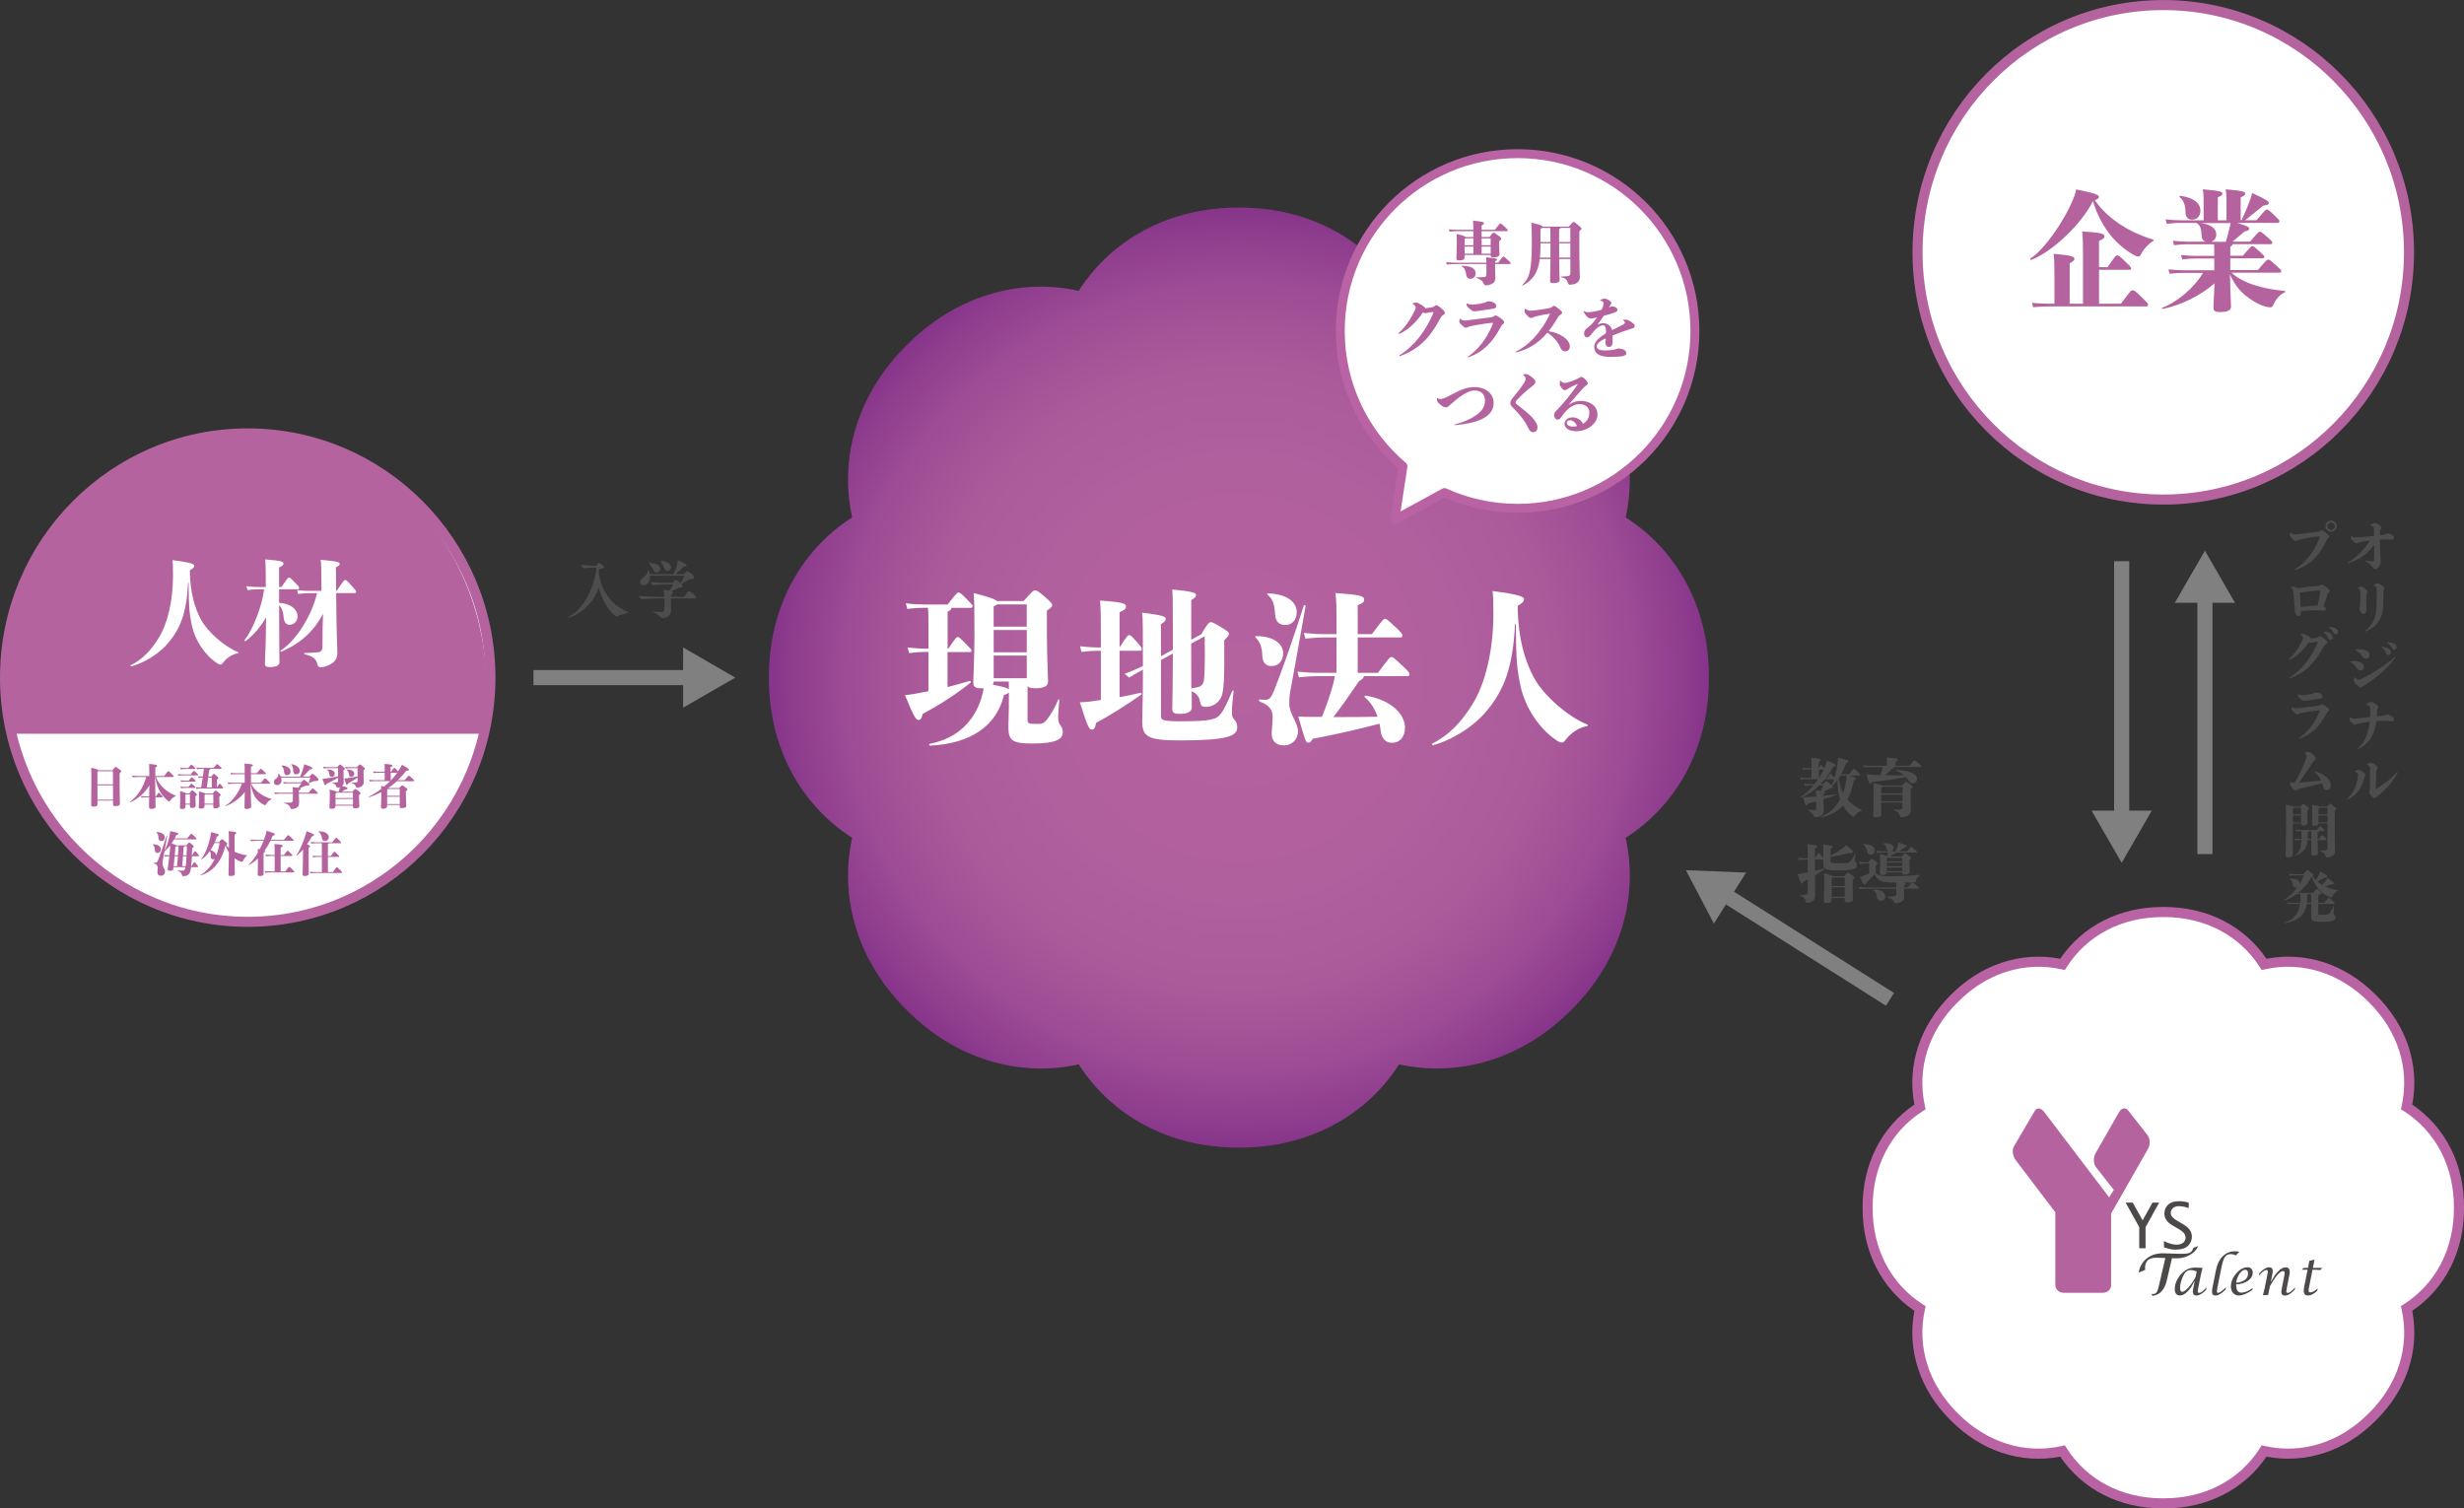 <?xml version="1.0" encoding="UTF-8"?>
<svg id="b" data-name="レイヤー_2" xmlns="http://www.w3.org/2000/svg" xmlns:xlink="http://www.w3.org/1999/xlink" viewBox="0 0 607.64 371.98">
  <rect x="0" y="0" width="607.64" height="371.98" fill="#333333" stroke="none"/>
  <defs>
    <radialGradient id="d" data-name="名称未設定グラデーション 321" cx="305.51" cy="167.1" fx="305.51" fy="167.1" r="115.91" gradientUnits="userSpaceOnUse">
      <stop offset="0" stop-color="#b4639f"/>
      <stop offset=".47" stop-color="#b1609e"/>
      <stop offset=".68" stop-color="#aa599a"/>
      <stop offset=".83" stop-color="#9e4d95"/>
      <stop offset=".96" stop-color="#8d3b8d"/>
      <stop offset="1" stop-color="#86348a"/>
    </radialGradient>
  </defs>
  <g id="c" data-name="main">
    <g>
      <g>
        <path d="M585.52,134.33c-1.79,2.47-4.04,3.79-6.44,4.56-.1,0-.13-.01-.13-.07,0-.04.01-.07.08-.11,2.15-1.3,3.95-3.11,5.39-5.41-.7.1-1.42.21-2.11.33-.34.07-.54.13-.75.22-.14.07-.29.11-.45.11-.25,0-.49-.18-.94-.61-.23-.22-.46-.49-.46-.68,0-.11.03-.25.07-.4.03-.1.04-.1.07-.1s.06.01.1.04c.46.29.75.33,1.07.33.35,0,.97-.06,1.96-.14.77-.07,1.62-.15,2.46-.25v-1.78c-.03-.42-.28-.6-.76-.78-.07-.03-.11-.04-.11-.08,0-.03.03-.06.1-.11.41-.29.8-.45.92-.45.14,0,.44.04.96.4.58.4.7.57.7.75,0,.12-.06.24-.16.36-.14.17-.17.39-.17,1.14v.38c.21-.03.32-.04.73-.1.32-.04.52-.1.72-.2.14-.08.3-.15.45-.15.21.01.42.06.94.32.49.25.6.46.6.75s-.2.47-.42.47c-.21,0-.58-.01-1-.04-.45-.03-.89-.04-1.28-.04-.2,0-.45.01-.75.03.01,1.23.04,2.24.07,3.05.06,1.43.07,1.82.11,2.44,0,.35-.11.79-.41,1.24-.32.49-.66.6-.9.6s-.41-.13-.58-.39c-.18-.29-.48-.59-.79-.81-.27-.19-.55-.42-1.07-.74-.07-.04-.08-.08-.08-.11,0-.04.01-.07.08-.07.67.13,1.17.18,1.77.18.29,0,.38-.1.38-.32,0-.49-.01-1.77-.01-2.66l.03-1.11Z" fill="#4d4d4d"/>
        <path d="M583.69,146.27c-.07.15-.11.43-.11.81,0,1.09-.01,2.47-.01,3.11,0,.39-.04.68-.13.85-.11.22-.34.36-.58.36-.21,0-.44-.07-.72-.56-.21-.36-.25-.63-.25-.82,0-.11.01-.24.07-.46.04-.18.06-.35.07-.6.03-.68.04-1.88.04-2.79,0-.64-.08-.84-.56-1.1-.1-.06-.11-.07-.11-.11,0-.03.03-.06.14-.1.24-.1.55-.2.7-.2.18,0,.42.11.89.45.56.4.68.61.68.78,0,.15-.06.26-.11.38ZM583.29,155.74c-.06,0-.07-.04-.07-.07s.01-.06.06-.08c.97-.71,1.7-1.66,2.15-2.73.48-1.16.7-2.05.7-6.94,0-1.1-.08-1.21-.58-1.46-.14-.07-.2-.1-.2-.14,0-.03.01-.06.08-.1.41-.26.72-.38.84-.38.18,0,.37.04.97.43.6.39.73.56.73.74,0,.14-.04.25-.08.32-.1.17-.14.43-.14,2.21,0,3.29-.29,4.21-.93,5.32-.73,1.28-1.79,2.2-3.5,2.87h-.04Z" fill="#4d4d4d"/>
        <path d="M582.11,165.31c-.42,0-.69-.18-1-.67-.35-.56-.84-1.04-1.45-1.32-.08-.04-.11-.08-.11-.13,0-.06.03-.08.1-.1.22-.04.35-.06.66-.06h.27c1.46.04,2.39.57,2.39,1.42,0,.53-.34.85-.86.85ZM581.03,168.75c-.41-.43-.55-.7-.55-.88,0-.22.04-.5.11-.77.01-.06.04-.1.07-.1s.07.03.13.08c.41.42.67.5.93.5.2,0,.48-.08.75-.22,2.67-1.35,5.68-3.23,7.98-5.24.04-.04.08-.07.13-.07.06,0,.08.04.08.1,0,.03,0,.04-.01.07-2.1,2.8-4.29,4.71-8.03,7.08-.21.17-.31.2-.48.2-.28,0-.51-.18-1.1-.75ZM580.89,160.22s.03-.07.11-.08c.2-.03.49-.04.67-.04,1.59,0,2.67.5,2.67,1.41,0,.64-.39.93-.9.93-.39,0-.7-.29-.86-.57-.39-.65-1-1.21-1.6-1.53-.08-.04-.1-.07-.1-.11ZM588.92,159.9c.51.29.7.6.7.98s-.24.65-.62.65c-.21,0-.42-.13-.55-.45-.18-.46-.58-1.06-1.05-1.41-.07-.06-.11-.07-.11-.11s.04-.06.16-.06c.31,0,1,.08,1.48.39ZM588.93,158.39c.38,0,.89.06,1.29.25.58.28.79.52.79.95,0,.38-.27.61-.58.61-.28,0-.44-.14-.6-.47-.2-.39-.61-.89-1.08-1.16-.08-.06-.11-.07-.11-.13,0-.04.06-.06.16-.06h.14Z" fill="#4d4d4d"/>
        <path d="M581.49,184.73s-.04.01-.07.01c-.04,0-.07-.03-.07-.06,0-.04.01-.06.04-.08,1.45-1.2,2.65-3.23,3.01-6.63-.86.11-1.8.25-2.84.46-.17.03-.35.1-.49.18-.13.07-.2.1-.32.1-.16,0-.32-.08-.73-.46-.55-.52-.63-.7-.63-.85s.03-.31.08-.53c.01-.04.03-.06.06-.06s.03,0,.11.06c.39.26.61.35.97.35.25,0,.68-.04,1.14-.1.82-.1,1.77-.21,2.74-.31.03-.72.03-.95.03-2.13,0-.5-.21-.67-.84-.85-.08-.03-.1-.04-.1-.07,0-.06.04-.1.11-.15.52-.39.8-.49,1.04-.49s.48.07,1.13.45c.56.38.65.49.65.68,0,.14-.03.25-.1.36-.16.22-.18.38-.23,1.23-.01.26-.03.53-.04.79.49-.04.96-.08,1.38-.12.41-.04.62-.11.8-.21.1-.06.23-.13.34-.13.2,0,.55.11.97.35.63.32.77.5.77.88,0,.33-.22.47-.45.47-.27,0-.45-.01-.84-.06-.34-.04-.73-.06-1.39-.06-.55,0-1.1.03-1.69.06-.45,3.55-1.86,5.7-4.53,6.91Z" fill="#4d4d4d"/>
        <path d="M583.21,191.4c-.08.18-.13.35-.23.7-.76,2.79-2.17,4.22-4.14,5.08t-.07.01s-.08-.03-.08-.07c0-.03,0-.04.04-.08,1.46-1.16,2.38-2.97,2.74-5.41.04-.27.06-.4.06-.57,0-.29-.22-.49-.79-.77-.06-.03-.07-.04-.07-.07s.06-.07.17-.13c.34-.18.66-.26.84-.26s.44.11,1.01.5c.44.29.59.5.59.67,0,.15-.04.31-.08.39ZM586.18,189.71c-.14.21-.17.42-.2,1.1-.04.86-.08,2.31-.1,3.79,1.77-.98,3.69-2.51,5.3-4.19.03-.03.04-.04.07-.04.04,0,.08.03.08.08,0,.03-.01.06-.03.08-1.11,2.15-2.69,3.96-5.02,5.82-.18.15-.28.22-.41.35-.1.1-.18.13-.3.13-.13,0-.38-.17-.77-.57-.41-.42-.55-.68-.55-.84,0-.11.06-.26.1-.39s.07-.29.07-.5c.04-1.64.04-3.25.04-5.04,0-.5-.17-.64-.67-.85-.07-.03-.1-.06-.1-.1s.01-.06.07-.1c.46-.31.75-.4.93-.4s.41.07,1.03.54c.48.36.61.56.61.75,0,.1-.06.22-.16.38Z" fill="#4d4d4d"/>
        <path d="M565.98,140.58c-.06,0-.1-.03-.1-.1,0-.03.01-.06.06-.08,2.7-1.74,4.73-4.25,6.11-7.9.01-.04.01-.07.01-.1,0-.08-.06-.11-.17-.11-.1,0-.52.04-.83.07-.96.1-2.39.35-3.76.67-.25.06-.51.12-.73.25-.16.08-.3.15-.41.15-.27,0-.48-.15-.96-.67-.39-.42-.53-.68-.53-.91,0-.06.01-.17.13-.43q.04-.1.07-.1s.03,0,.08.04c.46.35.7.43.94.43.32,0,.73-.03,1.14-.08,1.38-.17,2.84-.35,4.45-.56.42-.06.58-.1.76-.22.13-.08.24-.14.35-.14.18,0,.37.07,1.03.61.59.49.8.71.8.92,0,.18-.07.25-.25.42-.25.21-.31.28-.41.49-1.97,4-4,6.05-7.72,7.34h-.06ZM576.26,129.77c0,.75-.63,1.38-1.39,1.38s-1.39-.63-1.39-1.38.63-1.38,1.39-1.38,1.39.63,1.39,1.38ZM573.94,129.77c0,.49.44.92.93.92s.93-.43.93-.92-.44-.92-.93-.92-.93.43-.93.92Z" fill="#4d4d4d"/>
        <path d="M567.41,151.1c0,.58-.27.81-.53.81-.23,0-.46-.14-.66-.45-.21-.32-.28-.59-.31-1.1-.07-1.06-.16-2.34-.27-3.75-.04-.5-.11-.78-.17-1.02-.06-.25-.2-.46-.44-.63-.08-.06-.11-.1-.11-.13s.03-.06.06-.07c.25-.1.39-.13.52-.13s.42.08,1.08.4c1.8-.22,3.78-.43,5.02-.52.37-.03.44-.04.66-.2.16-.1.23-.14.35-.14.16,0,.48.15,1.13.67.65.52.8.71.8.89,0,.14-.06.24-.22.39-.14.13-.3.31-.39.63-.31.95-.55,1.7-.89,2.7l.17.13c.23.2.37.38.37.6,0,.26-.13.38-.55.38-.11,0-.38-.03-.62-.04-.49-.04-.93-.07-1.15-.07-.63,0-2.32.13-3.85.26v.36ZM572.21,145.81c0-.11-.07-.17-.24-.17-1.34.03-3.24.22-4.8.46.07,1.07.13,2.37.18,3.57,1.44-.15,2.97-.28,4.21-.36.28-1.27.51-2.44.65-3.43v-.07Z" fill="#4d4d4d"/>
        <path d="M569.89,157.49c.48-.06.87-.11,1.38-.21.2-.04.37-.1.54-.22.21-.15.25-.19.38-.19.15,0,.38.11.84.49.7.59.9.81.9,1.04s-.1.31-.32.46c-.3.19-.38.31-.55.61-2.36,4.37-4.73,6.45-8.27,7.77-.07.03-.11.04-.14.04-.04,0-.1-.04-.1-.1,0-.04.01-.07.07-.11,2.94-1.78,5.36-4.9,6.94-8.55.01-.04.03-.08.03-.13,0-.07-.06-.14-.14-.14s-.56.07-1.15.18c-.11.03-.24.06-.34.06s-.22-.03-.53-.15c-1.22,1.83-2.83,3.43-4.76,4.35-.06.03-.08.04-.13.04-.08,0-.13-.06-.13-.11,0-.03,0-.06.03-.08,1.5-1.32,2.49-2.97,3.26-4.51.2-.39.24-.56.24-.7,0-.25-.22-.49-.6-.74-.07-.04-.08-.06-.08-.08s.03-.04.11-.07c.3-.08.55-.12.72-.12.18,0,.49.12,1.14.53.44.28.66.46.68.61v.04ZM573.17,155.77c.34,0,.94.08,1.39.36.51.29.69.64.69.96,0,.42-.27.65-.58.65-.21,0-.41-.08-.55-.39-.2-.54-.58-1.13-1.07-1.42-.07-.04-.11-.07-.11-.11s.04-.06.15-.06h.07ZM575.84,154.89c.52.26.76.5.76.93,0,.33-.27.61-.55.61-.3,0-.44-.06-.61-.43-.21-.4-.6-.92-1.08-1.18-.08-.06-.11-.07-.13-.13,0-.04.06-.07.16-.07.39,0,.97.03,1.45.26Z" fill="#4d4d4d"/>
        <path d="M573.51,174.13c.67.49.86.68.86.89,0,.18-.06.28-.24.43s-.28.26-.45.58c-1.72,3.19-3.69,5.14-6.6,6.14-.04.01-.06.01-.08.01-.06,0-.08-.03-.08-.07,0-.03.01-.06.07-.1,1.76-1.17,3.73-3.34,5.02-6.56.06-.12.07-.15.07-.18,0-.08-.04-.12-.16-.12-1.49.15-3.19.42-4.52.71-.24.06-.41.11-.54.19-.11.08-.22.11-.35.11-.15,0-.39-.1-.83-.5-.41-.38-.55-.6-.55-.75,0-.18.03-.36.08-.52.01-.04.03-.06.06-.06s.03,0,.07.03c.41.28.56.32.92.32.2,0,.41-.03.86-.08,1.31-.17,2.9-.36,4.35-.54.48-.06.59-.1.8-.25.13-.1.24-.15.35-.15.17,0,.37.08.89.46ZM567.63,172.61c-.42-.29-.76-.61-.87-.77-.13-.15-.17-.42-.17-.53,0-.04.01-.08.04-.08s.04,0,.11.03c.42.17.77.19,1.14.19.31,0,.79-.06,1.49-.18.76-.14,1.1-.24,1.29-.35s.35-.15.58-.15c.17,0,.55.07.82.2.51.21.68.46.68.75,0,.32-.14.47-.62.57-1.21.18-2.05.32-3.01.45-.44.04-.69.08-.83.08-.31,0-.41-.04-.65-.21Z" fill="#4d4d4d"/>
        <path d="M567.63,194.37c-.27.06-.56.15-.82.25-.16.06-.21.08-.34.15-.17.1-.21.13-.32.13-.27,0-.48-.13-.86-.57-.34-.42-.52-.72-.52-.88,0-.14.07-.4.15-.57.03-.06.04-.07.07-.07s.06.03.1.07c.16.15.25.2.52.2.17,0,.28-.08.38-.25,1.03-1.76,1.9-3.54,2.53-5.21.21-.56.34-1.02.34-1.21,0-.24-.17-.4-.49-.6-.07-.04-.1-.08-.1-.11,0-.04.03-.07.1-.1.32-.11.76-.19.93-.19.21,0,.55.17,1.05.63.58.53.73.71.73.92,0,.19-.13.33-.24.45-.15.17-.31.35-.51.65-1.15,1.71-2.14,3.18-3.38,4.95,1.96-.17,3.54-.32,5.44-.53-.34-.75-.79-1.39-1.5-2.03-.07-.06-.08-.08-.08-.13,0-.03.03-.06.1-.06.03,0,.06,0,.11.01,2.71.71,3.77,2.3,3.77,3.34,0,.88-.45,1.18-.98,1.18-.38,0-.72-.11-.9-.81-.07-.29-.16-.57-.25-.85-1.59.43-3.07.79-5.04,1.24Z" fill="#4d4d4d"/>
        <path d="M565.42,203.09v7.66c0,.49-.34.68-1.1.68-.54,0-.66-.1-.66-.52,0-.67.1-3.32.1-7.87,0-2.7-.01-3.57-.08-4.56,1.28.2,1.77.32,1.96.43h1.66c.55-.57.59-.61.72-.61s.2.03.9.57c.44.33.49.42.49.54s-.06.18-.38.45v.74c0,.98.06,2.09.06,2.38,0,.39-.34.61-1.03.61-.44,0-.55-.06-.58-.52h-2.05ZM565.7,199.2c-.04.07-.13.14-.28.2v1.42h2.05v-1.62h-1.77ZM565.42,201.09v1.71h2.05v-1.71h-2.05ZM571.55,207.15c0,1.62.08,3.05.08,3.3,0,.38-.27.54-1.01.54-.49,0-.66-.08-.66-.42,0-.26.06-1.82.06-3.43h-.93c-.21,2.19-1.29,3.32-3.19,3.91-.08.03-.13-.07-.06-.11,1.07-.57,1.63-1.48,1.73-3.8h-.16c-.45,0-.86.01-1.42.1l-.13-.47c.63.07,1.15.1,1.55.1h.17v-.54c0-.71-.01-1.06-.06-1.38-.39,0-.77.03-1.27.1l-.13-.47c.63.07,1.15.1,1.55.1h3.67c.67-.89.7-.92.82-.92s.16.01.56.42c.51.5.55.56.55.64,0,.11-.06.14-.2.14h-1.14c0,.11-.08.21-.39.36v1.56h.29c.68-.89.7-.92.82-.92s.15.01.56.42c.51.5.55.56.55.64,0,.11-.06.14-.2.14h-2.03ZM569.12,206.36c0,.18,0,.35-.01.52h.91c0-.89-.03-1.42-.07-1.92h-.42c-.01.13-.1.18-.41.31v1.1ZM573.79,198.92c.66-.68.72-.7.83-.7.16,0,.23.01.9.57.56.46.61.54.61.65,0,.13-.03.15-.38.45v3.51c0,4.36.07,5.75.07,6.32,0,.64-.1.93-.55,1.28-.34.26-.87.43-1.37.43-.28,0-.38-.07-.46-.39-.17-.64-.58-.92-1.34-1.09-.08-.01-.07-.17.01-.17.7,0,1.18-.06,1.46-.08.28-.03.39-.36.39-.65v-5.98h-2.24c-.06.46-.35.58-.99.58-.48,0-.56-.1-.56-.49,0-.31.04-1.53.04-2.76,0-.84,0-1.3-.06-1.95,1.24.19,1.7.32,1.87.45h1.74ZM572.09,199.2c-.06.06-.15.13-.34.21v1.41h2.22v-1.62h-1.88ZM573.97,202.81v-1.71h-2.22v1.71h2.22Z" fill="#4d4d4d"/>
        <path d="M568.02,215.55c.79-.95.87-.99.98-.99s.2.03,1,.64c.46.36.56.5.56.63,0,.1-.03.14-.25.27.18.29.45.61.79.92.29-.45.53-.88.82-1.42.14-.26.21-.43.31-.72,1.62.96,1.74,1.09,1.74,1.27,0,.15-.17.26-.67.28-.59.31-1.14.58-1.82.93.35.28.76.57,1.25.86.28-.33.55-.67.9-1.14.14-.18.22-.31.37-.57,1.49,1.06,1.58,1.14,1.58,1.37,0,.15-.2.21-.66.21-.68.22-1.04.33-1.53.49.93.47,1.9.77,3.12.96.08.01.08.11,0,.14-.54.19-.99.74-1.32,1.42-.1.19-.2.24-.29.24-.08,0-.2-.01-.44-.11-.72-.31-1.46-.75-2.18-1.46-1.14-1.13-1.83-2.38-2.18-3.54l-.08.04c-.76,1.46-1.94,2.84-3.29,3.92h3.73c.72-.95.76-.99.87-.99s.15.01.89.71c.28.26.34.33.34.43,0,.08-.04.13-.14.13h-.41c0,.13-.06.18-.32.32v1.84h1.52c.9-1.16.94-1.18,1.07-1.18.14,0,.21.03.89.64.48.45.56.5.56.65,0,.13-.07.17-.28.17h-3.76v2.27c0,.33.07.4,1.01.4,1.38,0,1.58-.1,1.8-.4.38-.5.68-1.03.97-1.81.03-.08.13-.06.11.03-.06.57-.08,1.09-.11,1.64-.01.35.03.49.2.65.14.14.25.29.25.56,0,.71-.49,1.07-3.29,1.07-2.45,0-2.67-.22-2.67-1.37,0-.65.04-1.13.04-2.61v-.45h-1.12c-.42,2.76-2.29,4.3-5.43,4.75-.08.01-.13-.12-.04-.15,2.15-.64,3.46-2.05,3.8-4.6h-1.67c-.45,0-.86.01-1.42.1l-.13-.47c.63.07,1.15.1,1.55.1h1.72c.04-.38.06-.78.06-1.21,0-.35-.03-.64-.07-.95h-.86c-.98.72-2.05,1.28-3.14,1.6-.08.03-.11-.08-.04-.12,1.2-.72,2.36-1.73,3.39-3.16-.13.07-.27.11-.44.11-.42,0-.72-.26-.77-.75-.07-.61-.27-1.1-.75-1.32-.07-.04-.04-.13.04-.13,1.59-.12,2.42.43,2.42,1.21,0,.04,0,.08-.01.12.41-.64.77-1.37,1.1-2.17h-1.88c-.51,0-1.15.03-1.76.1l-.13-.47c.7.07,1.38.1,1.89.1h1.76ZM569.98,222.6c0-.93-.01-1.64-.1-2.16h-.59c0,.11-.06.18-.34.36v.78c0,.35-.01.7-.06,1.02h1.08Z" fill="#4d4d4d"/>
      </g>
      <g>
        <path d="M455.94,191.27c1.58.41,1.78.56,1.78.77,0,.16-.14.27-.58.44-.28,1.82-.83,3.37-1.58,4.63.94,1.1,2.41,2.16,3.57,2.65.09.03.08.16-.02.17-.8.14-1.25.67-1.66,1.22-.13.17-.2.23-.33.23-.14,0-.25-.05-.47-.2-.75-.52-1.49-1.38-2.13-2.52-1.46,1.57-3.27,2.47-5.46,2.94-.09.02-.16-.13-.06-.16,1.99-.75,3.65-2.27,4.77-4.31-.42-1.33-.64-3.05-.61-4.82-.42.55-.86,1.05-1.33,1.5.14.17.16.23.16.31,0,.22-.08.25-.77.39-.61.3-1.1.52-1.5.69.31.09.38.19.38.27,0,.09-.11.22-.42.34v.45c1.08-.13,2.16-.27,3.12-.41.09-.02.14.14.05.17-.86.31-1.96.69-3.16,1.06,0,1.58.06,2.44.06,2.69,0,.83-.44,1.35-.99,1.55-.3.12-.85.22-1.1.22-.19,0-.28-.08-.36-.3-.19-.55-.61-1.02-1.44-1.39-.08-.03-.09-.14,0-.14.66.05,1.41.06,1.66.03.28-.03.38-.09.38-.41v-1.71c-.7.2-1.42.41-2.13.6-.12.33-.17.42-.33.42-.2,0-.3-.19-.8-2.05.47,0,.77,0,1.42-.03.58-.03,1.21-.08,1.83-.14,0-.78,0-1.06-.08-1.53.53.06.94.11,1.25.16.19-.39.36-.85.56-1.36h-.99c-1.38,1.33-2.91,2.4-4.54,3.04-.09.03-.16-.11-.08-.16,1.08-.66,2.19-1.68,3.19-2.88h-.52c-.36,0-.88.02-1.6.11l-.16-.55c.74.09,1.3.12,1.75.12h.75c.31-.36.64-.8.92-1.24h-2.57c-.39,0-.95.03-1.64.11l-.16-.53c.7.08,1.33.11,1.8.11h.97v-2.07h-.61c-.38,0-.74.02-1.49.11l-.14-.53c.78.09,1.17.11,1.63.11h.61v-.61c0-.81,0-1.22-.08-1.97,2.16.17,2.36.36,2.36.55,0,.14-.11.25-.52.44v1.57c.45-.78.49-.81.56-.81s.11.03.52.5c.12.14.2.23.27.31.11-.25.22-.52.33-.77.13-.31.25-.61.39-1.13,2.02.92,2.14,1.02,2.14,1.24,0,.19-.12.27-.61.34-.53.96-1.16,1.88-1.83,2.72h.34c.64-.92.66-.96.75-.96s.14.02.67.56c.19.19.3.3.34.36.36-1.1.64-2.43.83-3.91.05-.38.06-.59.08-1.02,2.35.52,2.58.64,2.58.88,0,.14-.08.27-.55.42-.39,1-.83,1.93-1.32,2.77h1.99c.99-1.31,1.03-1.35,1.17-1.35s.22.03,1.1.88c.41.39.49.5.49.63,0,.08-.06.16-.17.16h-2.69ZM448.55,191.85h.03c.41-.66.8-1.35,1.14-2.07h-1.17v2.07ZM449.49,193.4c.77-.75.81-.77.92-.77.12,0,.2.03.97.75.12.11.22.2.3.28.22-.41.44-.92.64-1.5h-2.25c-.34.44-.72.85-1.11,1.24h.53ZM453.88,191.27c-.14.22-.28.44-.42.64.17,1.66.56,2.82,1.05,3.71.39-1.06.67-2.21.8-3.43.05-.42.06-.58.08-.92h-1.5Z" fill="#4d4d4d"/>
        <path d="M470.87,188.83c1.03-1.25,1.1-1.28,1.24-1.28.17,0,.27.05,1.13.78.53.45.59.52.59.64,0,.09-.08.17-.19.17h-6.54c0,.17-.06.28-.47.41-.6.61-1.22,1.17-1.75,1.63,1.57.03,3.19.03,4.63-.02-.56-.49-1.19-.85-1.97-1.11-.09-.03-.03-.16.06-.16,3.37.03,5.15,1.06,5.15,2.19,0,.67-.45,1.1-1.05,1.1-.39,0-.67-.23-.97-.66-.23-.33-.47-.61-.7-.88-2.49.47-5.56.92-8.49,1.24-.14.36-.23.44-.34.44-.22,0-.38-.2-.86-2.38.52.06.97.09,1.41.13.61.03,1.25.06,1.93.09.3-.72.53-1.41.69-2.02h-2.6c-.56,0-1.28.03-2.14.11l-.14-.53c.88.11,1.64.11,2.29.11h3.57v-.83c0-.34-.02-.55-.09-1.19,2.61.19,2.8.3,2.8.58,0,.16-.08.27-.64.49v.96h3.48ZM469,193.73c.75-.83.86-.91,1.02-.91.17,0,.28.03.97.55.63.47.67.56.67.69,0,.16-.06.25-.49.61v1.88c0,1.28.08,2.33.08,2.86,0,1.05-.28,1.55-1.1,1.89-.33.14-.86.22-1.22.22-.27,0-.34-.11-.44-.39-.19-.61-.58-1.08-1.52-1.3-.09-.02-.09-.16,0-.16.81.02,1.31,0,1.78-.06.36-.05.41-.17.41-.61v-1.08h-5.24v2.94c0,.45-.44.7-1.41.7-.44,0-.55-.14-.55-.58,0-.28.08-1.47.08-4.18,0-2.07,0-2.87-.05-3.69,1.47.3,2.04.47,2.22.61h4.77ZM464.26,194.04c-.06.08-.17.14-.33.2v1.41h5.24v-1.61h-4.92ZM469.17,197.61v-1.64h-5.24v1.64h5.24Z" fill="#4d4d4d"/>
        <path d="M451.45,212.34c0,.42.16.55,1.88.55,2.19,0,2.61-.11,3.04-.58.34-.38.61-.78,1.08-1.69.05-.08.16-.05.14.05-.13.81-.16,1.21-.16,1.41,0,.23.05.38.25.6.2.22.25.34.25.67,0,.86-.97,1.3-4.48,1.3-3.13,0-3.82-.28-3.82-1.72,0-.27.02-.52.03-.99-.03.02-.06.02-.11.02h-1.96v2.79c.66-.16,1.39-.33,2.25-.55.09-.02.16.11.08.16-.88.58-1.58,1.06-2.33,1.57.02,3.66.08,4.37.08,4.87,0,.74-.31,1.25-.78,1.52-.41.23-.77.33-1.11.33-.25,0-.36-.09-.44-.41-.14-.53-.44-.99-1.41-1.32-.09-.03-.09-.16,0-.16.6-.03.94-.06,1.38-.13.36-.05.5-.27.5-.78v-3.02l-1.08.63c-.14.36-.22.44-.38.44-.19,0-.25-.03-1.08-2.32.42-.05.85-.12,1.39-.23.39-.08.77-.14,1.14-.22v-3.16h-.7c-.42,0-.8.02-1.53.11l-.16-.53c.8.09,1.21.11,1.69.11h.7c0-2.19,0-2.65-.11-3.49,2.02.17,2.44.31,2.44.58,0,.19-.11.3-.55.53v2.38c.78-1.24.83-1.27.97-1.27.12,0,.17.02.75.72.19.22.3.36.36.44v-.83c0-1.22,0-1.77-.08-2.47,2.24.27,2.4.36,2.4.56,0,.19-.16.31-.55.53v1.66c1.03-.5,2.35-1.35,3.07-1.91.38-.3.52-.42.74-.67,1.64,1.25,1.78,1.41,1.78,1.64s-.19.3-.94.31c-1.21.3-3.08.7-4.65.97v1.02ZM454.75,216.08c.78-.85.85-.89,1-.89.17,0,.23.02.94.59.58.49.63.56.63.7s-.03.17-.44.49v1.22c0,1.64.08,3.19.08,3.57,0,.45-.41.74-1.31.74-.63,0-.72-.06-.72-.56v-.49h-3.23v.45c0,.56-.36.77-1.38.77-.45,0-.53-.09-.53-.47s.08-2.18.08-3.91,0-1.94-.05-2.99c1.53.44,2,.63,2.14.78h2.79ZM451.97,216.39c-.05.08-.14.13-.27.19v1.91h3.23v-2.1h-2.96ZM454.93,221.14v-2.33h-3.23v2.33h3.23Z" fill="#4d4d4d"/>
        <path d="M462.55,215.31c.23.22.53.42.86.53.47.16,1.05.25,3.05.25,1.89,0,5.14-.16,6.86-.36.09-.02.13.09.05.16-.52.39-.78.75-.83,1.19-.05.33-.14.49-.44.5-.31.05-.83.06-2.91.06.64.11.77.19.77.31,0,.14-.11.27-.44.38v.5h.92c.92-1.08,1-1.14,1.16-1.14.19,0,.25.05,1.05.66.47.36.59.49.59.63,0,.11-.05.17-.17.17h-3.55v.12c0,.5.06,1.52.06,1.77,0,.72-.22,1.06-.69,1.33-.42.23-.96.39-1.46.39-.25,0-.31-.11-.42-.39-.17-.42-.59-.8-1.53-1.08-.09-.03-.09-.14,0-.14.7-.03,1.24-.06,1.68-.14.28-.05.49-.23.49-.56v-1.3h-6.67c-.8,0-1.49.02-2.4.11l-.14-.53c.99.09,1.71.11,2.54.11h6.67v-.03c0-.39,0-.7-.05-1.16-2.94-.02-3.6-.23-4.2-.66-.5-.36-.86-.83-1.08-1.38-.61.67-1.39,1.42-2.08,2.07-.16.39-.25.5-.41.5-.17,0-.38-.22-1.17-1.93.41-.11.66-.19.85-.27.42-.14.99-.34,1.44-.52v-2.52h-.97c-.56,0-.8.02-1.39.11l-.14-.53c.7.09.97.11,1.53.11h.81c.69-.8.74-.85.88-.85.16,0,.22.05.63.39.61.49.72.61.72.8,0,.11-.06.2-.45.5v1.83ZM459.61,208.13c1.89.03,2.71.77,2.71,1.64,0,.63-.42,1.02-1,1.02-.5,0-.77-.33-.85-.77-.14-.86-.49-1.42-.97-1.74-.08-.05.02-.16.11-.16ZM464.93,221.03c0,.72-.45,1.13-1.16,1.13-.55,0-.81-.33-.88-.89-.11-.92-.39-1.42-.94-1.78-.08-.05-.03-.13.06-.13,1.86,0,2.91.66,2.91,1.68ZM464.24,210.26c-.45,0-.86.02-1.42.09l-.12-.5c.63.06,1.16.09,1.55.09h1.53c-.27-.08-.41-.27-.49-.61-.14-.64-.47-1-.91-1.21-.08-.05-.05-.16.05-.16,1.8-.14,2.55.42,2.55,1.11,0,.42-.25.75-.66.86h1.16c.2-.45.39-.97.56-1.57.06-.2.09-.38.13-.59,2,.59,2.1.72,2.1.89,0,.12-.12.22-.55.3-.45.34-.94.69-1.38.97h1.96c.83-1.02.86-1.06,1-1.06.16,0,.23.03,1,.69.42.36.45.44.45.52,0,.11-.05.17-.16.17h-5.03c-.03.08-.14.14-.38.23-.33.25-.69.52-1.02.74h2.79c.69-.74.74-.77.88-.77.12,0,.27.06.81.47.61.45.66.53.66.66,0,.11-.06.17-.42.44v.58c0,1.61.06,2.07.06,2.4,0,.42-.42.67-1.22.67-.53,0-.61-.06-.61-.52h-3.84c-.02.47-.28.63-1.11.63-.41,0-.58-.16-.58-.5s.08-.83.08-2.18c0-1.17,0-1.57-.05-2.5,1.19.3,1.66.45,1.85.58.05-.33.11-.61.14-.92h-1.38ZM469.13,212.42v-.88h-3.62s-.12.09-.22.14v.74h3.84ZM465.29,212.73v.89h3.84v-.89h-3.84ZM469.13,214.84v-.91h-3.84v.91h3.84Z" fill="#4d4d4d"/>
      </g>
      <g>
        <g>
          <path d="M533.69,370.74h-.4c-10.57,0-19.55-4.91-24.66-12.92-9.34,2.07-19.22-.86-26.71-8.44-7.58-7.49-10.5-17.37-8.44-26.7-8.06-5.14-12.98-14.2-12.92-24.86-.06-10.65,4.86-19.71,12.92-24.85-2.07-9.34.86-19.22,8.44-26.71,7.49-7.57,17.37-10.5,26.7-8.44,5.11-8.01,14.08-12.92,24.65-12.92h.4c10.57,0,19.55,4.91,24.66,12.92,9.34-2.07,19.22.86,26.71,8.44,7.58,7.49,10.5,17.37,8.44,26.7,8.06,5.14,12.98,14.2,12.92,24.86.06,10.65-4.86,19.71-12.92,24.85,2.07,9.34-.86,19.22-8.44,26.71-7.49,7.58-17.37,10.5-26.7,8.44-5.11,8.01-14.08,12.92-24.65,12.92Z" fill="#fff"/>
          <path d="M533.69,371.98h-.4c-10.56,0-19.7-4.64-25.23-12.77-9.73,1.86-19.54-1.38-27.02-8.96-7.56-7.48-10.79-17.28-8.94-27-8.19-5.57-12.84-14.79-12.77-25.44-.06-10.63,4.58-19.85,12.77-25.42-1.86-9.73,1.38-19.54,8.96-27.02,7.48-7.56,17.28-10.79,27-8.94,5.53-8.13,14.67-12.77,25.23-12.77h.4c10.56,0,19.7,4.64,25.23,12.77,9.72-1.86,19.53,1.38,27.02,8.96,7.56,7.48,10.79,17.28,8.94,27,8.19,5.57,12.84,14.79,12.77,25.44.06,10.63-4.58,19.85-12.77,25.42,1.86,9.73-1.38,19.54-8.96,27.02-7.47,7.56-17.28,10.79-27,8.94-5.52,8.13-14.67,12.78-25.23,12.78ZM509.21,356.42l.47.73c5,7.85,13.61,12.34,23.61,12.34h.4c10,0,18.6-4.5,23.6-12.34l.47-.73.85.19c9.15,2.02,18.47-.93,25.55-8.1,7.19-7.1,10.14-16.42,8.11-25.57l-.19-.85.73-.47c7.9-5.04,12.4-13.71,12.34-23.79.06-10.1-4.44-18.78-12.34-23.82l-.73-.47.19-.85c2.02-9.15-.93-18.46-8.1-25.55-7.1-7.18-16.41-10.14-25.57-8.11l-.85.19-.47-.73c-5-7.84-13.61-12.34-23.61-12.34h-.4c-10,0-18.6,4.5-23.6,12.34l-.47.73-.85-.19c-9.15-2.02-18.46.93-25.55,8.1-7.19,7.1-10.14,16.42-8.11,25.57l.19.85-.73.47c-7.9,5.04-12.4,13.71-12.34,23.79-.06,10.1,4.44,18.78,12.34,23.82l.73.47-.19.85c-2.02,9.15.93,18.46,8.1,25.55,7.1,7.18,16.42,10.14,25.57,8.11l.85-.19Z" fill="#b963a4"/>
        </g>
        <g>
          <path d="M506.85,298.94l-9.75-12.83c-.76-1-.96-2.53-.46-3.39l5.15-8.77c.51-.87,1.54-.77,2.31.24l15.77,20.73c.09.11.16.23.24.35h0s1.18-1.84,1.18-1.84h-.01s-4.39-5.6-4.39-5.6c-.65-.84-.71-2.38-.11-3.43l5.8-10.16c.6-1.05,1.61-1.21,2.27-.37l4.74,6.05c.66.84.71,2.37.11,3.42l-9.07,15.9-.02-.06v17.78c0,1.02-.92,1.85-2.06,1.85h-9.63c-1.14,0-2.06-.83-2.06-1.9v-17.97" fill="#b4639f"/>
          <path d="M532.36,296.56h-1.54s-2.33,4.2-2.43,4.38c-.1-.18-2.45-4.38-2.45-4.38h-1.75s3.34,6.04,3.36,6.06v5.2h1.56v-5.2s3.36-6.06,3.36-6.06h-.1Z" fill="#4c4948"/>
          <path d="M534.64,297.1c-.59.58-.89,1.31-.89,2.16,0,1.16.67,2.15,1.98,2.92l1.47.85c.69.4,1.16.78,1.41,1.11.24.33.37.68.37,1.06,0,.32-.09.62-.27.89-.18.27-.44.49-.78.63-.35.15-.71.22-1.1.22-.92,0-1.96-.28-3.09-.84l-.09-.04v1.5l.04.02c.65.24,1.18.39,1.58.47.4.07.83.11,1.26.11,1.39,0,2.41-.32,3.05-.94.63-.63.96-1.39.96-2.26,0-1.14-.63-2.11-1.86-2.87l-1.84-1.1c-.45-.25-.82-.53-1.1-.83-.28-.29-.41-.66-.41-1.1s.18-.83.54-1.14c.37-.32.85-.48,1.45-.48.76,0,1.56.16,2.36.46l.08.03v-1.36h-.04c-.74-.24-1.52-.35-2.31-.35-1.24,0-2.17.3-2.75.88" fill="#4c4948"/>
          <path d="M541.22,315.99h-.11c-.46,1.03-1.02,1.86-1.67,2.51-.65.65-1.26.97-1.83.97-.86,0-1.29-.54-1.29-1.62,0-1.19.48-2.35,1.42-3.49.98-1.18,2.18-1.77,3.59-1.77.58,0,1.2.02,1.83.07l-.44,1.82-.6,3.03c-.09.47-.14.78-.14.92,0,.26.12.39.36.39.41,0,1.02-.45,1.83-1.35l-.11.57c-.89.96-1.7,1.44-2.41,1.44-.59,0-.89-.31-.89-.93,0-.2.05-.55.15-1.04l.3-1.52ZM541.71,313.54c-.52-.23-1.03-.34-1.53-.34-.74,0-1.34.47-1.78,1.41-.52,1.11-.78,2.11-.78,3,0,.64.19.96.56.96.35,0,.86-.37,1.52-1.11.66-.74,1.24-1.58,1.74-2.53l.28-1.39Z" fill="#4c4948"/>
          <path d="M548.96,317.44l-.11.56c-.96.99-1.8,1.48-2.49,1.48-.58,0-.87-.31-.87-.94,0-.26.04-.6.13-1.04l.84-4.23c.29-1.48.85-2.63,1.67-3.46.82-.82,1.81-1.24,2.98-1.24.41,0,.78.04,1.11.13l-.84.88c-.48-.22-.88-.32-1.23-.32-.65,0-1.14.24-1.47.71-.33.47-.62,1.37-.88,2.69l-.96,4.85c-.09.47-.14.78-.14.92,0,.26.12.39.36.39.27,0,.8-.36,1.59-1.09.06-.06.17-.15.33-.29" fill="#4c4948"/>
          <path d="M555.52,317.64l-.09.47c-1.3.91-2.41,1.36-3.32,1.36-.58,0-1.05-.2-1.41-.61-.36-.41-.54-.93-.54-1.58,0-1.15.44-2.24,1.33-3.25.88-1.02,1.83-1.52,2.83-1.52.36,0,.66.12.88.37.23.25.34.56.34.96,0,.78-.4,1.46-1.2,2.02-.8.56-1.76.84-2.87.84v.28c0,1.19.43,1.79,1.31,1.79.76,0,1.68-.38,2.77-1.13M551.46,316.33c.91-.07,1.63-.31,2.15-.71.52-.4.77-.92.77-1.55s-.23-.94-.68-.94c-.49,0-.97.33-1.42.98-.46.65-.73,1.39-.82,2.22" fill="#4c4948"/>
          <path d="M558.06,319.4l.46-1.89.6-3.03c.1-.47.14-.78.14-.92,0-.25-.12-.38-.36-.38-.4,0-1.01.45-1.83,1.35l.11-.56c.89-.96,1.7-1.45,2.41-1.45.59,0,.88.31.88.92,0,.21-.05.56-.14,1.04l-.3,1.52h.09c.51-1.05,1.09-1.89,1.73-2.52.64-.64,1.24-.95,1.8-.95.67,0,1.01.37,1.01,1.12,0,.24-.03.54-.11.88l-.59,2.99c-.09.47-.14.78-.14.92,0,.26.12.39.36.39.41,0,1.02-.45,1.83-1.35l-.12.57c-.89.96-1.69,1.44-2.41,1.44-.59,0-.88-.31-.88-.92,0-.2.05-.55.15-1.04l.59-3c.05-.23.07-.43.07-.59,0-.33-.12-.5-.37-.5-.78,0-1.86,1.24-3.25,3.71l-.45,2.19-1.29.07Z" fill="#4c4948"/>
          <path d="M569.07,313.12h-1.4l.42-.46h1.07l.35-1.73,1.27-.31-.4,2.04h2.31l-.5.54c-.53-.06-1-.08-1.41-.08h-.5l-.83,4.2c-.09.43-.13.74-.13.91,0,.32.14.48.43.48.44,0,1.05-.33,1.81-.98l-.11.56c-.79.79-1.56,1.18-2.29,1.18-.69,0-1.04-.38-1.04-1.15,0-.27.04-.64.13-1.09l.82-4.12Z" fill="#4c4948"/>
          <path d="M530.59,319.09c.57.02.73.05,1.11-.27.38-.32.57-1.2.85-2.38l1.44-6.21-1.95-.07c-1.98-.07-2.99.69-3.05,2.27,0,.19,0,.42.05.7l-1.63.7c.27-1.52.96-2.71,2.09-3.56,1.12-.86,2.52-1.25,4.18-1.2l3.27.11c1.47.05,2.45-.01,2.94-.19.48-.18.82-.61,1.02-1.28l1.17-.44c-.39.95-1.11,1.71-2.16,2.27-1.05.56-2.23.82-3.53.77l-.77-.03-1.26,5.4c-.22.97-.53,1.73-.92,2.28-.39.55-1.04,1.38-2.63,1.61" fill="#4c4948"/>
        </g>
      </g>
      <g>
        <g>
          <line x1="523.22" y1="138.39" x2="523.22" y2="202.08" fill="none" stroke="gray" stroke-miterlimit="10" stroke-width="3.72"/>
          <polygon points="515.79 199.9 523.22 212.77 530.65 199.9 515.79 199.9" fill="gray"/>
        </g>
        <g>
          <line x1="543.75" y1="146.49" x2="543.75" y2="210.62" fill="none" stroke="gray" stroke-miterlimit="10" stroke-width="3.72"/>
          <polygon points="536.32 148.66 543.75 135.8 551.17 148.66 536.32 148.66" fill="gray"/>
        </g>
      </g>
      <g>
        <line x1="181.33" y1="167.1" x2="131.56" y2="167.1" fill="#fff"/>
        <g>
          <line x1="170.64" y1="167.1" x2="131.56" y2="167.1" fill="none" stroke="gray" stroke-miterlimit="10" stroke-width="3.72"/>
          <polygon points="168.46 159.67 181.33 167.1 168.46 174.52 168.46 159.67" fill="gray"/>
        </g>
      </g>
      <g>
        <line x1="415.75" y1="214.58" x2="466.08" y2="246.44" fill="#fff"/>
        <g>
          <line x1="424.79" y1="220.3" x2="466.08" y2="246.44" fill="none" stroke="gray" stroke-miterlimit="10" stroke-width="3.72"/>
          <polygon points="422.65 227.74 415.75 214.58 430.59 215.19 422.65 227.74" fill="gray"/>
        </g>
      </g>
      <g>
        <path d="M155.01,151c0,.22-2.07.5-2.54.89-.11.09-.22.14-.33.14-.5,0-3.33-2.49-4.49-7.15-1.71,5.46-6.97,7.47-7.59,7.47-.03,0-.05-.02-.05-.03,0-.05.16-.17.41-.3,3.58-1.93,6.31-7.5,6.64-11.84,0-.02,0-.03.02-.05-.03-.09-.08-.17-.19-.17h-.25c-.45,0-1.71.06-2.58.17h-.02c-.22,0-.72-.66-.72-.85,1.14.17,2.82.25,3.29.25h.28c.08,0,.19-.06.25-.14.42-.56.45-.6.56-.6.16,0,1.3.72,1.3,1.03,0,.19-.22.33-.47.39-.5.14-.86.14-.86.41,0,3.65,2.6,8.64,7.23,10.29.08.03.11.05.11.08Z" fill="#4d4d4d"/>
        <path d="M171.67,147.38c0,.11-.08.2-.34.2h-5.92c0,.94.08,2.36.08,2.94v.03c0,1.64-1.77,1.88-2.16,1.88-.2,0-.38-.08-.5-.3-.33-.6-1.89-1.27-1.89-1.38,0,0,.02-.02.03-.02.03,0,.08,0,.12.02.74.13,1.28.17,1.69.17.86,0,1.05-.25,1.06-.67.03-.58.05-1.1.05-1.68,0-.3,0-.63-.02-1h-.8c-.88,0-3.43.03-4.82.17h-.02c-.28,0-.7-.61-.7-.81,1.61.19,4.7.25,5.6.25h.72c0-.31-.09-.94-.2-1.63,0-.03-.02-.06-.02-.08,0-.05.02-.05.05-.05.31,0,1.16.2,1.35.25.34-.47.94-1.3.94-1.49,0-.05-.06-.06-.11-.06h-1.47s-1.96.02-3.23.16h-.02c-.27,0-.7-.59-.7-.78,1.44.19,3.08.23,3.96.23h1.35c.06,0,.17-.03.22-.09.5-.6.59-.63.67-.63.19,0,.74.38,1.22.83.38-.64.89-1.66.89-1.82,0-.05-.06-.06-.11-.06h-8.34c.02.11.02.2.02.31,0,1.63-1.16,2.05-1.61,2.05-.49,0-.86-.34-.86-.8,0-.3.17-.66.61-.99.69-.5,1.22-.92,1.31-1.67.03-.25.06-.39.11-.39.09,0,.3.64.38,1.1h5.82c.36-.7.74-1.69.92-2.33.09-.31.11-.64.13-.91.02-.13,0-.17.03-.17.22,0,2.18.91,2.18,1.3,0,.13-.12.22-.42.22h-.16c-.19,0-.2.08-.34.2-.39.38-1.08,1.08-1.78,1.69h1.91c.06,0,.17-.03.22-.09.02-.03.55-.64.69-.64.3,0,1.75,1.03,1.75,1.58,0,.2-.23.31-.8.39-.64.09-1.53.75-2.36,1.21.03.03.28.3.28.53,0,.19-.22.3-.75.38-.49.08-1.25.52-1.97.91l.13.05c.2.06.3.14.3.23,0,.11-.16.23-.36.36-.11.06-.25.19-.25.7h3.15c.11,0,.22-.06.27-.14.36-.59.81-1.31,1.06-1.31.03,0,.06,0,.09.02.53.19,1.69,1.24,1.69,1.63ZM159.99,138.85s.02-.03.06-.03c1.21,0,2.76.39,2.76,1.44,0,.5-.42.89-.88.89-.31,0-.64-.2-.85-.69-.16-.36-.59-1-.92-1.38-.13-.14-.17-.2-.17-.23ZM162.85,138.31s.02-.03.06-.03c.17,0,2.58.3,2.58,1.61,0,.52-.44.91-.88.91-.34,0-.69-.22-.85-.77-.11-.38-.47-1.06-.77-1.47-.11-.14-.16-.2-.16-.25Z" fill="#4d4d4d"/>
      </g>
      <path d="M305.84,283h-.63c-16.8,0-31.07-7.8-39.19-20.53-14.84,3.28-30.55-1.37-42.46-13.42-12.04-11.91-16.69-27.61-13.41-42.45-12.82-8.17-20.64-22.57-20.53-39.51-.09-16.94,7.72-31.33,20.53-39.5-3.28-14.84,1.37-30.55,13.42-42.46,11.91-12.04,27.61-16.69,42.45-13.41,8.12-12.73,22.38-20.53,39.19-20.53h.63c16.8,0,31.07,7.8,39.19,20.53,14.84-3.28,30.55,1.37,42.46,13.42,12.04,11.91,16.69,27.61,13.41,42.45,12.82,8.17,20.64,22.57,20.53,39.51.09,16.94-7.72,31.33-20.53,39.5,3.28,14.84-1.37,30.55-13.42,42.46-11.91,12.04-27.61,16.69-42.45,13.41-8.12,12.73-22.38,20.53-39.19,20.53Z" fill="url(#d)"/>
      <g>
        <path d="M233.71,169.42c1.67-.45,3.43-.9,5.38-1.48.24-.08.45.25.24.41-3.79,3.03-7.34,5.29-11.79,7.71-.29,1.23-.57,1.48-1.1,1.48-.45,0-.98-.45-3.26-6.11,1.22-.12,2.16-.29,2.57-.37,1.14-.21,2.2-.41,3.22-.61v-9.68h-.73c-.82,0-2.08.04-4.04.29l-.37-1.39c1.92.21,3.26.29,4.4.29h.73v-6.31c0-1.23,0-2.62-.12-3.77h-.73c-1.06,0-2.41.04-4.36.29l-.37-1.39c2.04.25,3.47.29,4.73.29h5.59c2.24-2.87,2.37-2.95,2.69-2.95.29,0,.53.08,2.24,1.85,1.1,1.11,1.22,1.27,1.22,1.52,0,.2-.16.41-.45.41h-4.77c0,.37-.29.66-.94.94v9.14h.16c1.88-2.79,2.04-2.87,2.32-2.87.33,0,.49.12,1.71,1.35,1.55,1.56,1.71,1.76,1.71,1.97,0,.25-.16.37-.45.37h-5.47v8.65ZM253.41,177.58c0,.82.29.94,2.16.94,1.47,0,1.84-.12,2.61-1.07.98-1.23,1.96-2.95,2.77-4.84.08-.25.33-.16.29.08-.16,1.52-.29,3.24-.29,3.98,0,1.02.12,1.64.49,2.09.37.49.65,1.02.65,1.72,0,1.72-1.35,2.87-7.59,2.87-4.77,0-5.83-.7-5.83-4.1,0-1.11.12-2.99.12-5v-3.49c-.16.21-.53.41-1.22.66-1.75,7.38-7.87,11.93-18.19,12.46-.24,0-.37-.41-.12-.45,6.85-1.31,11.46-5.74,13.09-12.51.08-.33.16-.74.2-1.19h-.65c-1.47,0-1.88-.41-1.88-1.52,0-.82.29-6.64.29-11.97,0-6.52-.04-7.75-.2-10,3.55.9,5.26,1.48,5.75,1.97h6.57c2.28-2.54,2.45-2.62,2.81-2.62.41,0,.69.12,2.2,1.39,1.67,1.44,2.04,1.85,2.04,2.21s-.2.66-1.31,1.39v5.58c0,5.45.29,11.07.29,11.85,0,1.23-1.06,1.72-3.22,1.72-1.02,0-1.59-.16-1.84-.57v8.41ZM245.05,168.07c0,.29-.08.57-.24.78,2.81.53,3.71.86,4,1.15,0-.62-.04-1.27-.04-1.93h-3.71ZM245.9,149.04c-.16.16-.45.33-.86.49v5h8.16v-5.49h-7.3ZM245.05,155.36v5.49h8.16v-5.49h-8.16ZM245.05,161.67v5.58h8.16v-5.58h-8.16Z" fill="#fff"/>
        <path d="M276.09,171.92c1.59-.29,3.22-.61,5.14-1.07.25-.04.41.33.2.45-3.55,2.5-7.14,4.8-11.13,6.97-.24,1.39-.57,1.64-1.02,1.64-.69,0-1.02-.53-2.98-6.72,1.43-.04,2.16-.16,2.61-.2l2.57-.37v-12.14h-.73c-.82,0-2.08.04-4.04.29l-.37-1.39c1.92.21,3.26.29,4.41.29h.73v-2.26c0-4.71,0-7.05-.2-9.31,5.87.41,6.4.78,6.4,1.48,0,.45-.2.82-1.59,1.39v8.69c1.92-2.95,2.04-3.03,2.37-3.03s.45.04,1.96,1.76c1.1,1.27,1.14,1.39,1.14,1.72,0,.25-.16.37-.45.37h-5.02v11.44ZM286.29,176.43c0,1.15.29,1.44,5.02,1.44,7.38,0,8.65-.49,9.67-1.76.82-.98,1.71-2.87,2.9-5.7.08-.25.37-.16.33.08-.29,2.66-.41,3.94-.41,4.88,0,1.11,0,1.35.53,2.01.61.74.77,1.15.77,2.01,0,2.09-2.32,3.2-14.07,3.2-7.95,0-9.34-.9-9.34-4.67,0-1.35.16-6.15.16-10.54v-2.25c-.86.45-2,1.11-3.43,1.97l-1.06-.94c1.67-.62,3.02-1.19,4.16-1.76l.33-.16c0-10.09,0-11.48-.2-13.16,5.22.66,5.83.98,5.83,1.48s-.2.78-1.18,1.35v7.91l2.94-1.6v-3.94c0-8.86-.04-9.43-.16-10.91,5.1.49,5.87.82,5.87,1.35,0,.45-.24.7-1.18,1.27v9.76l2.45-1.31c1.63-2.75,1.92-2.99,2.33-2.99.45,0,.77.12,2.53,1.19,1.55.94,2,1.27,2,1.64,0,.45-.33.74-1.18,1.64.12,10.13-.16,12.75-.77,14.06-.65,1.35-2.04,2.34-3.75,2.34-1.1,0-1.26-.33-1.47-1.44-.2-1.19-.98-1.97-2.04-2.42,0,2.38.04,3.57.04,3.94,0,1.11-1.06,1.64-2.94,1.64-1.47,0-1.88-.29-1.88-1.27,0-.66.12-4.06.16-13.61l-2.94,1.6v13.69ZM293.75,158.72c0,4.96.04,8.57.04,11.03.57-.08,1.14-.21,1.71-.33.77-.16,1.26-.78,1.39-1.64.12-.86.33-3.44.2-10.87l-3.34,1.8Z" fill="#fff"/>
        <path d="M311.29,161.71c-.08-2.25-.53-3.36-1.67-4.51-.16-.16-.12-.33.12-.33,4.36-.04,6.69,1.97,6.69,4.18,0,1.93-1.14,3.2-2.85,3.2-1.43,0-2.24-.9-2.28-2.54ZM317.94,173.52c0,2.54,2.16,4.72,2.16,6.81,0,1.93-1.39,3.48-3.55,3.48s-2.94-1.39-2.94-2.95c0-.94.24-2.79.24-3.98,0-1.6-.57-2.91-3.22-3.9-.24-.08-.2-.49.04-.49.53.04.98.08,1.47.08.94,0,1.43-.74,2-2.13,2.04-5.13,4.45-12.01,7.38-21.07.08-.25.49-.12.45.12-1.67,9.43-3.06,17.14-3.83,21.28-.16.86-.2,1.76-.2,2.75ZM312.72,146.34c4.36.12,7.06,1.93,7.06,4.63,0,1.97-1.22,3.16-2.85,3.16-1.43,0-2.32-.86-2.45-2.34-.2-2.79-.53-3.98-1.88-5.12-.2-.16-.12-.33.12-.33ZM339.8,165.93c2.81-3.77,2.98-3.9,3.34-3.9s.53.08,2.69,2.13c1.63,1.52,1.75,1.76,1.75,2.09,0,.37-.12.49-.45.49h-10.77c-.08.49-.41.78-1.18,1.19-2.53,3.73-4.32,6.27-6.36,8.9,3.59,0,7.18,0,10.89-.08-.65-1.97-1.67-3.57-3.14-4.8-.2-.16,0-.45.24-.41,6.44,1.11,9.67,4.67,9.67,7.91,0,2.3-1.31,3.73-3.18,3.73-1.71,0-2.61-1.23-2.81-2.91-.08-.62-.16-1.23-.29-1.8-5.51,1.44-10.77,2.62-16.52,3.73-.33.7-.61.94-1.02.94-.65,0-.73-.29-2.49-6.44,1.35.08,2.16.08,3.1.08h2.73c1.18-2.95,1.83-4.84,2.65-7.63.24-.9.41-1.6.53-2.42h-4.28c-1.22,0-2.2.08-4.57.29l-.37-1.39c2.57.25,3.63.29,4.94.29h4.69v-8.73h-3.1c-1.22,0-2.2.08-4.57.29l-.37-1.39c2.57.25,3.63.29,4.94.29h3.1v-4.22c0-2.3,0-3.69-.24-5.9,6.32.41,7.06.78,7.06,1.6,0,.57-.2.82-1.59,1.39v7.13h3.51c2.69-3.57,2.85-3.77,3.22-3.77s.53.12,2.57,2.01c1.59,1.52,1.71,1.72,1.71,2.05,0,.37-.12.53-.45.53h-10.56v8.73h4.98Z" fill="#fff"/>
        <path d="M374.27,150.23c.2,7.01,1.59,12.42,4.04,16.93,2.32,4.31,8.4,9.64,13.09,11.48.24.08.24.37,0,.41-2.08.37-3.96,1.68-5.22,3.28-.49.66-.73.78-1.06.78-.41,0-.69-.16-1.31-.57-4.28-2.83-7.75-8.28-8.81-13.24-.9-4.26-1.14-6.31-1.18-15.46l-.2.12c-.53,10.95-2.9,16.32-6.77,21.07-3.22,4.02-8.44,7.3-13.38,8.73-.24.08-.45-.29-.24-.41,4.12-2.05,7.26-5.37,9.99-9.84,2.98-4.88,5.06-12.83,5.06-22.22,0-3.2-.04-4.35-.2-5.54,6.81.86,7.75,1.48,7.75,1.97,0,.61-.29.9-1.55,1.68v.82Z" fill="#fff"/>
      </g>
      <g>
        <ellipse cx="61.09" cy="167.1" rx="59.85" ry="60.22" fill="#fff" stroke="#b4639f" stroke-miterlimit="10" stroke-width="2.48"/>
        <path d="M119.35,180.95c5.77-44.01-25.2-74.08-58.26-74.08-35.92,0-65.4,34.58-58.26,74.08h116.51Z" fill="#b4639f"/>
        <g>
          <path d="M46.82,141.22c.14,4.83,1.1,8.56,2.8,11.67,1.61,2.97,5.82,6.64,9.07,7.91.17.06.17.25,0,.28-1.44.25-2.74,1.16-3.62,2.26-.34.45-.51.54-.73.54-.28,0-.48-.11-.9-.4-2.97-1.95-5.37-5.71-6.1-9.13-.62-2.94-.79-4.35-.82-10.65l-.14.08c-.37,7.55-2.01,11.25-4.69,14.53-2.23,2.77-5.85,5.03-9.27,6.02-.17.06-.31-.2-.17-.28,2.85-1.41,5.03-3.7,6.92-6.78,2.06-3.36,3.5-8.85,3.5-15.32,0-2.2-.03-3-.14-3.82,4.72.59,5.37,1.02,5.37,1.36,0,.42-.2.62-1.07,1.16v.57Z" fill="#fff"/>
          <path d="M68.84,149.81c0,10.77.08,12.74.08,13.51s-.88,1.19-2.35,1.19c-1.07,0-1.24-.28-1.24-.99,0-.79.17-3.11.23-6.87l.06-4.38c-1.36,2.29-3.05,4.32-5.06,5.82-.14.11-.34-.11-.23-.25,2.18-2.88,4.3-8.42,4.8-12.52h-1.33c-.76,0-1.44.03-2.77.2l-.28-.96c1.44.17,2.18.2,3.05.2h1.75c0-3.81-.03-5.34-.14-6.81,4.24.34,4.49.57,4.49,1.07,0,.28-.14.51-1.07.9v4.83h.59c1.55-2.26,1.64-2.32,1.89-2.32.23,0,.31.06,1.5,1.3.88.93.96,1.02.96,1.24,0,.17-.11.34-.31.34h-4.63v3.36c2.85.14,4.55,1.61,4.55,3.31,0,1.19-.85,2.09-1.95,2.09-.85,0-1.38-.62-1.47-1.75-.11-1.47-.45-2.43-1.13-3.05v.54ZM83.03,145.69c1.78-2.63,1.86-2.66,2.09-2.66.25,0,.37.06,1.38,1.19,1.3,1.44,1.33,1.53,1.33,1.75,0,.17-.11.28-.31.28h-4.63l.06,4.27c.06,6.41.25,9.44.25,10.54s-.48,2.03-1.55,2.66c-.82.48-1.78.82-2.63.82-.4,0-.62-.2-.73-.68-.31-1.27-.85-1.95-3.17-2.54-.17-.03-.17-.28,0-.28,1.89-.06,2.57-.11,3.45-.2.51-.06.96-.48.96-1.3l.03-4.83c0-.54.06-1.87.11-3.33-2.26,4.21-5.37,7.18-10.26,9.33-.14.06-.34-.2-.2-.28,3.84-2.49,7.63-8.53,8.99-14.16h-1.95c-.73,0-1.38.03-2.74.2l-.25-.96c1.41.17,2.12.2,3,.2h3.02l-.06-5.74c0-.62-.06-1.33-.14-1.92,4.18.34,4.69.62,4.69.96,0,.37-.17.51-.93.88l.06,5.82h.14Z" fill="#fff"/>
        </g>
        <g>
          <path d="M27.69,189.96c.67-.79.72-.83.83-.83s.15.01.77.47c.57.42.6.48.6.59,0,.12-.04.18-.39.51v2.51c0,3.62.07,4.74.07,5,0,.34-.27.57-1.08.57-.52,0-.61-.07-.61-.44v-.91h-3.83v.87c0,.46-.31.61-.97.61-.5,0-.6-.07-.6-.44,0-.19.05-1.53.05-4.88,0-3.09,0-3.56-.05-4.26,1.32.29,1.69.46,1.78.61h3.44ZM24.03,193.42h3.83v-3.23h-3.62s-.09.11-.21.18v3.05ZM27.87,197.2v-3.54h-3.83v3.54h3.83Z" fill="#b4639f"/>
          <path d="M38.48,191.6c.29.96.94,1.86,1.76,2.65.9.86,1.93,1.52,3.07,1.96.07.02.06.11-.01.13-.54.2-1.04.65-1.3,1.07-.07.12-.18.21-.27.21-.11,0-.18-.01-.31-.12-.61-.51-1.2-1.11-1.78-1.99-.58-.88-1.11-2.26-1.36-3.92h-.04l.06,3.22.02,1.57h.14c.54-.85.58-.87.67-.87s.17.05.63.51c.31.31.35.39.35.47s-.05.13-.18.13h-1.6c.02,1.38.04,2.14.04,2.34,0,.35-.42.51-1.04.51-.47,0-.57-.13-.57-.44,0-.18,0-1,.02-2.41h-.71c-.27,0-.66.01-1.2.08l-.12-.41c.55.07.98.09,1.32.09h.72l.02-1.25.04-1.47c-.99,1.72-2.91,3.48-4.69,4.13-.07.02-.13-.08-.07-.12,1.69-1.07,3.27-3.54,3.98-6.07h-1.83c-.41,0-.87.02-1.54.08l-.12-.4c.78.06,1.25.08,1.66.08h2.58c0-2.23-.01-2.42-.07-2.97,1.88.14,2,.27,2,.45,0,.15-.07.21-.45.42v2.1h2.17c.9-1.16.94-1.19,1.06-1.19s.18.04.77.64c.5.5.53.55.53.65,0,.07-.04.14-.12.14h-4.25Z" fill="#b4639f"/>
          <path d="M45.12,191.21c-.28,0-.55.01-1.12.08l-.11-.4c.59.07.88.08,1.23.08h1.9c.67-.84.71-.85.81-.85.09,0,.14.02.66.51.35.33.38.38.38.46,0,.07-.05.12-.13.12h-3.62ZM46.69,195.64c.54-.71.58-.73.71-.73s.2.02.67.45c.42.39.48.47.48.58,0,.13-.05.17-.35.44v.6c0,.62.06,1.24.06,1.7,0,.35-.33.55-.84.55-.47,0-.58-.06-.58-.45v-.37h-1.11v.52c0,.37-.2.57-.84.57-.42,0-.51-.06-.51-.46,0-.19.06-.86.06-2.1,0-1,0-1.29-.05-1.86,1.04.27,1.39.41,1.49.57h.8ZM45.82,189.63c-.31,0-.7.01-1.26.08l-.11-.4c.59.07,1,.08,1.37.08h.59c.67-.79.7-.81.8-.81.09,0,.13.01.66.52.29.28.33.34.33.41,0,.06-.05.12-.13.12h-2.25ZM46.53,192.5c.62-.77.66-.79.77-.79.09,0,.13.01.64.5.29.27.33.34.33.41,0,.06-.05.12-.13.12h-2.25c-.31,0-.7.01-1.26.08l-.11-.4c.59.07,1,.08,1.37.08h.65ZM46.46,194.06c.62-.77.66-.79.77-.79.09,0,.13.01.64.5.29.27.33.34.33.41,0,.06-.05.12-.13.12h-2.18c-.31,0-.7.01-1.26.08l-.11-.4c.59.07,1,.08,1.37.08h.58ZM46.84,198.18v-2.3h-.97s-.07.08-.14.13v2.17h1.11ZM53.51,194.2c.52-.87.58-.93.67-.93.11,0,.15.05.46.44.32.41.38.47.38.58,0,.09-.07.15-.22.15h-5.06c-.27,0-.78.02-1.33.08l-.12-.4c.51.05.99.08,1.32.08.15-.93.27-1.71.38-2.42-.31,0-.64.02-1.01.07l-.11-.4c.45.04.83.06,1.16.07.07-.47.13-.93.19-1.39.02-.2.05-.37.06-.53h-.39c-.35,0-.77.01-1.32.08l-.12-.4c.62.06,1.05.08,1.44.08h2.78c.73-.9.77-.92.87-.92s.14.01.62.47c.42.4.47.47.47.58,0,.06-.04.11-.12.11h-2.65c0,.12-.06.19-.25.27-.08.53-.17,1.1-.25,1.66h.71c.53-.65.57-.67.68-.67s.18.02.66.46c.4.35.45.42.45.52,0,.11-.02.13-.35.38v1.98ZM52.43,195.7c.55-.67.62-.73.75-.73.14,0,.21.02.74.48.41.35.5.46.5.58,0,.11-.01.14-.34.46v.54c0,.54.06,1.37.06,1.75,0,.35-.47.55-.96.55s-.58-.06-.58-.45v-.46h-2.16v.42c0,.37-.32.57-.98.57-.35,0-.44-.06-.44-.46,0-.19.06-.97.06-2.22,0-.5,0-.99-.04-1.57,1.17.29,1.49.42,1.56.53h1.82ZM52.61,198.19v-2.25h-2.02s-.07.07-.14.13v2.12h2.16ZM51.34,191.77l-.34,2.43h1.23v-2.43h-.88Z" fill="#b4639f"/>
          <path d="M61.98,193.28c.33.88,1.27,1.9,2.48,2.63.85.52,1.62.86,2.42,1.08.07.02.06.09,0,.13-.66.32-.97.75-1.23,1.21-.06.12-.15.21-.25.21-.11,0-.18-.02-.24-.05-.66-.29-1.4-.83-1.99-1.6-.72-.94-1.12-2.16-1.33-3.62h-.04l.06,2.5c.04,1.6.07,2.93.07,3.2,0,.35-.45.51-1.11.51-.47,0-.53-.13-.53-.44,0-.24.02-1.58.06-2.95l.02-.79c-1.17,1.57-3.1,2.93-4.69,3.46-.07.02-.12-.08-.06-.12,1.52-.78,3.35-3.28,4.02-5.37h-1.9c-.4,0-.91.01-1.47.08l-.11-.4c.58.06,1.11.08,1.58.08h2.61v-2.12h-1.91c-.4,0-.91.01-1.47.08l-.11-.4c.58.06,1.11.08,1.58.08h1.91c0-1.51-.02-1.97-.07-2.37,1.92.14,2.08.22,2.08.44,0,.12-.07.21-.48.35v1.58h1.45c.85-1.05.88-1.07.99-1.07.12,0,.17.02.81.65.37.35.44.44.44.53,0,.11-.05.13-.13.13h-3.56v2.12h2.47c.85-1.05.88-1.07.99-1.07.12,0,.17.02.81.65.37.35.44.44.44.53,0,.11-.05.13-.13.13h-4.47Z" fill="#b4639f"/>
          <path d="M76.26,191.54c.62-.67.68-.71.81-.71.14,0,.28.07.85.6.46.44.6.62.6.81,0,.22-.13.34-.55.35-.4.01-.6.04-.85.13-.24.09-.52.21-.93.39-.07.02-.11.01-.08-.06.19-.53.32-.9.42-1.29h-7.2c.07.21.11.44.11.67,0,.7-.51,1.17-1.13,1.17-.48,0-.77-.32-.77-.74,0-.33.14-.58.5-.83.42-.31.64-.57.59-1.26,0-.07.08-.08.13-.02.2.24.38.5.5.78h4.77c.41-.96.65-1.65.88-2.54.04-.14.07-.31.11-.53,1.78.6,2,.8,2,.96,0,.18-.11.27-.61.34-.61.65-1.18,1.25-1.73,1.77h1.59ZM76.1,195.49c.85-1.03.87-1.05,1.01-1.05.13,0,.18.01.74.55.48.46.51.5.51.59,0,.08-.05.14-.13.14h-4.53c.01,1.13.07,1.72.07,2.15,0,.84-.28,1.19-.85,1.44-.26.12-.72.19-.96.19s-.33-.11-.39-.37c-.11-.5-.57-.83-1.5-1.07-.07-.02-.07-.12,0-.12.75.02,1.18.02,1.57-.01.4-.04.59-.21.59-.67v-1.53h-2.84c-.42,0-.97.02-1.62.08l-.11-.4c.66.08,1.24.08,1.72.08h2.84v-.21c0-.29,0-.54-.07-1.19.66.07,1.11.13,1.42.18.22-.29.47-.66.74-1.1h-3.17c-.38,0-.72.01-1.19.08l-.11-.4c.53.06.97.08,1.3.08h3.13c.54-.58.59-.6.7-.6s.19.04.7.45c.54.45.63.58.63.68,0,.21-.08.25-.84.27-.46.2-.93.39-1.5.62.17.05.2.12.2.2,0,.12-.05.18-.46.38v.55h2.39ZM69.49,188.75c1.27.07,2.17.66,2.17,1.49,0,.54-.33.92-.91.92-.39,0-.62-.2-.67-.71-.15-1.07-.35-1.36-.67-1.58-.06-.04.01-.12.08-.12ZM71.81,188.56s.01-.13.08-.12c1.21.2,2.03.84,2.03,1.59,0,.6-.37.93-.88.93s-.68-.32-.71-.74c-.05-1.1-.25-1.42-.52-1.66Z" fill="#b4639f"/>
          <path d="M86.89,195.24c.53-.6.59-.65.72-.65.14,0,.22.04.9.54.4.31.42.37.42.48s-.04.15-.39.41v.48c0,1.06.08,1.96.08,2.25,0,.37-.24.58-.99.58-.52,0-.6-.11-.6-.51v-.15h-4.29v.06c0,.55-.29.72-.94.72-.46,0-.55-.05-.55-.46,0-.32.08-1.44.08-2.54,0-.53,0-1.2-.06-1.73,1.16.24,1.55.39,1.67.51h.61c.11-.4.17-.64.22-.93l.04-.19c-.22.07-.45.11-.57.11-.18,0-.25-.09-.31-.28-.12-.38-.31-.62-.91-.8-.07-.02-.07-.13,0-.13.51-.02.8-.04,1.07-.08.21-.04.28-.18.28-.47v-.66c-.91.53-1.78.98-2.87,1.52-.11.21-.15.31-.28.31-.15,0-.2-.12-.71-1.56.26-.02.5-.05.78-.08,1-.13,1.92-.29,3.08-.53v-2.04h-2.12c-.42,0-.97.02-1.42.08l-.11-.4c.53.06,1.1.08,1.52.08h1.91c.54-.62.59-.65.68-.65.11,0,.17.01.74.5.44.37.47.42.47.53,0,.13-.02.15-.32.38v.75c0,1.16.05,2.03.05,2.23,0,.35-.14.66-.44.91,1.24.28,1.37.39,1.37.53,0,.15-.08.26-.57.35-.29.19-.58.37-.85.53h2.57ZM80.65,189.84c-.06-.04-.02-.09.05-.09,1.11.01,1.85.34,1.85,1.1,0,.41-.33.72-.79.72-.31,0-.5-.21-.53-.6-.05-.48-.18-.87-.58-1.12ZM82.99,195.48c-.04.06-.12.11-.25.19v1.12h4.29v-1.31h-4.05ZM87.04,198.45v-1.43h-4.29v1.43h4.29ZM88,189.18c.6-.64.66-.66.75-.66.12,0,.21.02.77.51.44.38.46.42.46.53,0,.13-.02.15-.32.38v.7c0,1.16.05,2.09.05,2.29,0,.48-.28.91-.83,1.14-.27.12-.59.17-.83.17-.18,0-.25-.09-.31-.28-.12-.38-.31-.62-.91-.8-.07-.02-.07-.13,0-.13.51-.01.8-.04,1.07-.08.21-.04.28-.18.28-.47v-.71c-.79.53-1.46.94-2.37,1.46-.09.25-.15.32-.28.32s-.2-.13-.64-1.56c.18-.01.38-.04.58-.06.9-.11,1.71-.26,2.71-.45v-2.05h-1.53c-.42,0-.97.02-1.42.08l-.11-.4c.53.06,1.1.08,1.52.08h1.33ZM85.47,189.84c-.06-.04-.02-.09.05-.09,1.11.01,1.85.34,1.85,1.1,0,.41-.33.72-.79.72-.31,0-.5-.21-.53-.6-.05-.48-.18-.87-.58-1.12Z" fill="#b4639f"/>
          <path d="M99.78,192.41c.87-1.06.93-1.1,1.04-1.1.13,0,.2.04.72.53.54.51.61.6.61.68,0,.07-.04.12-.12.12h-4.13c-.68.61-1.4,1.18-2.16,1.69h2.69c.59-.61.64-.65.75-.65.15,0,.24.04.72.41.52.41.59.5.59.6s-.01.13-.38.41v1.07c0,1.06.08,2.28.08,2.57,0,.37-.26.53-1.04.53-.5,0-.58-.06-.58-.46v-.31h-3.11v.21c0,.55-.31.72-.97.72-.44,0-.53-.05-.53-.46,0-.32.08-1.65.08-2.75v-.9c-1.01.54-2.06.98-3.09,1.29-.07.02-.12-.08-.06-.12,1.01-.48,2.1-1.16,3.14-1.96-.01-.29-.02-.54-.05-.75.29.07.54.14.74.19.5-.42.99-.87,1.45-1.34h-3.55c-.32,0-.84.01-1.43.08l-.11-.4c.6.06,1.14.08,1.53.08h2.25v-1.83h-1.53c-.27,0-.66.01-1.2.08l-.12-.41c.55.07.98.09,1.32.09h1.53v-.86c0-.39,0-.73-.04-1.08,1.79.13,1.96.22,1.96.44,0,.12-.06.2-.46.34v1.17h.14c.65-.96.68-.98.79-.98s.17.02.55.47c.19.22.29.35.34.42.12-.17.24-.34.34-.51.42-.67.52-.85.66-1.14,1.58.9,1.7,1,1.7,1.2s-.11.26-.65.27c-.62.84-1.32,1.6-2.09,2.32h1.63ZM95.71,194.57c-.04.06-.11.11-.24.19v1.49h3.11v-1.67h-2.88ZM98.59,198.28v-1.8h-3.11v1.8h3.11ZM96.36,192.41h.07c.55-.59,1.07-1.2,1.53-1.83h-1.6v1.83Z" fill="#b4639f"/>
          <path d="M38.18,209.6c-.02-.65-.15-.97-.48-1.3-.05-.05-.04-.09.04-.09,1.26-.01,1.93.57,1.93,1.2,0,.55-.33.92-.83.92-.41,0-.65-.26-.66-.73ZM47.37,210.91c.61-.99.66-1.01.75-1.01s.14.01.7.73c.2.26.22.31.22.39,0,.07-.04.13-.12.13h-1.59c-.06,1.11-.12,1.86-.19,2.45h.06c.61-.98.66-.99.74-.99s.12.01.57.58c.29.37.34.44.34.52,0,.07-.04.13-.12.13h-1.62c-.02.18-.05.34-.07.51-.17,1.06-.59,1.7-1.8,1.7-.24,0-.29-.05-.37-.26-.15-.48-.24-.72-1.03-1.03-.07-.02-.07-.11,0-.11.57.05.8.05,1.18.05s.59-.12.73-.86h-2.97l-.06.5c-.04.27-.27.39-.67.39-.51,0-.7-.09-.7-.32,0-.05,0-.11.02-.21.14-1,.28-2.06.39-3.04-.28.01-.7.02-1.13.08l-.11-.4c.48.05.92.07,1.26.08.07-.64.13-1.21.17-1.72.01-.15.02-.44.02-.73-.44.55-.91,1.07-1.42,1.53-.18.92-.31,1.67-.41,2.22-.05.25-.06.51-.06.79,0,.73.62,1.36.62,1.96,0,.55-.4,1-1.03,1s-.85-.4-.85-.85c0-.27.07-.8.07-1.14,0-.46-.17-.84-.93-1.12-.07-.04-.06-.14.01-.14.15.01.28.02.42.02.27,0,.41-.21.58-.61.59-1.47,1.29-3.46,2.14-6.06.02-.07.14-.04.13.04-.24,1.36-.46,2.58-.65,3.63.53-.93,1.05-2.56,1.3-4.12.02-.12.05-.33.07-.66,1.84.35,2.05.51,2.05.63,0,.14-.12.26-.52.33-.13.28-.27.55-.41.83h3.1c.83-1.08.87-1.12.99-1.12.11,0,.17.01.81.64.44.42.48.48.48.59,0,.08-.04.13-.13.13h-5.4c-.19.35-.4.68-.62,1.01.75.25,1.08.37,1.2.46h2.38c.61-.65.67-.66.79-.66.13,0,.18.02.7.46.39.33.42.38.42.47,0,.11-.04.14-.4.38-.04.7-.06,1.3-.09,1.83h.02ZM38.6,205.18c1.26.04,2.04.55,2.04,1.33,0,.57-.35.91-.83.91-.41,0-.67-.25-.71-.67-.06-.8-.15-1.14-.54-1.47-.06-.05-.04-.09.04-.09ZM43.07,211.15c-.07.84-.15,1.7-.25,2.45h.83c.07-.67.15-1.53.24-2.45h-.81ZM43.55,208.67c-.06.05-.15.11-.28.15-.05.6-.11,1.33-.18,2.09h.8c.06-.68.11-1.38.14-2.03.01-.07.01-.14.01-.21h-.5ZM45.82,213.51c.06-.47.11-1.1.17-2.36h-.85c-.06.91-.13,1.77-.2,2.45h.87v-.09ZM45.49,208.67c-.01.09-.05.15-.21.22-.04.65-.08,1.34-.13,2.02h.85c.04-.6.06-1.33.11-2.24h-.61Z" fill="#b4639f"/>
          <path d="M57.85,210.04c.96.46,2.05.74,3.04.87.07.01.07.07.01.11-.34.19-.74.77-.97,1.29-.07.15-.15.21-.25.21-.08,0-.13-.01-.22-.04-.51-.13-1.01-.38-1.6-.83.01,2.54.06,3.63.06,3.87,0,.34-.35.5-.97.5-.52,0-.6-.05-.6-.42,0-.31.08-1.92.09-5.38-.34-.51-.62-1.1-.83-1.72h-.02c-.91,4.1-3.33,6.57-6.04,7.34-.07.02-.12-.08-.06-.12,1.3-.67,2.54-2.02,3.46-3.93-.12.07-.26.12-.42.12-.38,0-.59-.33-.59-.57,0-.17.02-.32.04-.57.01-.29-.06-.64-.24-.88-.65.91-1.36,1.63-2.01,2.03-.06.04-.14-.04-.09-.09.81-.93,1.88-3.35,2.3-5.87.04-.25.06-.48.08-.75,1.73.42,1.92.52,1.92.73,0,.15-.2.31-.48.37-.13.46-.29.92-.48,1.37h1.03c.53-.67.59-.72.71-.72.13,0,.19.01.81.55.47.41.51.46.51.57,0,.08-.01.12-.25.29.18.27.4.53.66.77,0-3.1-.01-3.54-.07-4.18,1.73.17,1.91.28,1.91.45,0,.13-.12.21-.44.39v4.26ZM52.89,207.89c-.28.63-.62,1.23-.99,1.76.79.17,1.4.79,1.43,1.29.35-.91.64-1.92.83-3.04h-1.26Z" fill="#b4639f"/>
          <path d="M64.99,211.49c0,2.49.02,3.7.02,4.08,0,.29-.24.45-.99.45-.37,0-.47-.13-.47-.39,0-.34.05-1.45.05-3.94-.73.71-1.47,1.25-2.18,1.6-.06.04-.14-.07-.08-.12.67-.55,1.5-1.62,2.26-2.94,0-.38-.01-.64-.02-.91l.46.11c.34-.66.67-1.36.96-2.08h-1.58c-.41,0-.87.02-1.54.08l-.12-.4c.78.06,1.25.08,1.66.08h1.67c.17-.44.32-.88.45-1.33.11-.35.14-.59.2-.92,1.85.6,2.02.66,2.02.87,0,.17-.11.27-.53.38-.13.34-.27.67-.42,1h3.23c.86-1.1.91-1.13,1.04-1.13.14,0,.18.02.79.61.51.51.54.54.54.63s-.06.13-.15.13h-5.57c-.42.88-.92,1.71-1.45,2.44.11.06.13.11.13.17,0,.12-.08.22-.37.35v1.17ZM70.34,214.89c.83-1.08.85-1.11.98-1.11s.17.02.79.63c.45.45.47.51.47.59s-.06.13-.15.13h-5.53c-.41,0-.84.02-1.51.08l-.12-.4c.78.06,1.21.08,1.63.08h.84v-3.81h-.66c-.41,0-.84.02-1.51.08l-.12-.4c.78.06,1.21.08,1.63.08h.66v-.81c0-.79,0-1.19-.07-1.89,1.84.12,2.04.24,2.04.46,0,.14-.06.25-.5.41v1.83h.84c.72-1.01.77-1.05.87-1.05s.15.01.71.58c.45.45.47.5.47.58s-.06.13-.15.13h-2.74v3.81h1.13Z" fill="#b4639f"/>
          <path d="M76.12,211.64c0,2.84.02,3.57.02,3.87,0,.33-.37.51-1,.51-.45,0-.52-.09-.52-.4s.05-1.11.07-2.75l.04-3.41c-.5.59-1.01,1.11-1.52,1.52-.06.05-.15-.04-.11-.09.77-1.04,1.6-2.98,2.29-5.08.08-.27.15-.55.21-.85,1.6.62,1.82.78,1.82.93,0,.17-.11.26-.53.39-.34.66-.74,1.31-1.18,1.93.65.25.78.35.78.48,0,.11-.07.19-.37.31v2.64ZM82.09,215.06c.79-1.12.83-1.17.97-1.17s.19.01.9.73c.37.38.4.45.4.53,0,.11-.05.14-.13.14h-6.46c-.29,0-.72.02-1.24.08l-.12-.4c.53.06,1,.08,1.36.08h1.6v-3.73h-.96c-.27,0-.66.02-1.2.09l-.12-.41c.55.07.98.08,1.32.08h.96v-2.45c0-.24-.01-.42-.04-.68h-1.37c-.27,0-.66.01-1.2.08l-.12-.41c.55.07.98.09,1.32.09h3.98c.81-1.07.85-1.1.97-1.1s.18.02.77.64c.4.42.45.48.45.57s-.04.13-.12.13h-2.91c-.01.07-.08.12-.24.18v2.96h.71c.75-1,.8-1.04.92-1.04s.17.02.66.52c.48.48.5.54.5.62s-.04.13-.12.13h-2.67v3.73h1.24ZM78.63,205.01c1.73-.02,2.45.72,2.45,1.46,0,.57-.41.92-.92.92s-.71-.25-.78-.75c-.11-.75-.41-1.25-.81-1.51-.06-.04-.01-.12.06-.12Z" fill="#b4639f"/>
        </g>
      </g>
      <g>
        <ellipse cx="533.48" cy="62.22" rx="60.6" ry="60.97" fill="#fff" stroke="#b4639f" stroke-miterlimit="10" stroke-width="2.48"/>
        <g>
          <path d="M531.03,59.4c-1.12.64-2.39,2.02-3,3.21-.25.51-.41.64-.67.64-.32,0-.45-.03-.77-.19-1.5-.71-3.92-2.5-5.67-4.52-2.17-2.53-3.86-5.74-4.78-8.98-2.84,5.81-10.2,12.64-15.24,14.53-.19.06-.35-.26-.19-.35,3.25-1.99,8.32-9.08,10.65-14.88.22-.54.45-1.15.64-2.15,4.91.96,5.61,1.41,5.61,1.86,0,.32-.26.55-.99.8,1.56,2.34,3.92,4.49,6.53,6.16,2.39,1.54,5.42,2.85,7.87,3.56.19.06.16.22,0,.32ZM523.03,74.92c2.36-3.21,2.52-3.34,2.87-3.34.32,0,.54.03,2.14,1.6,1.63,1.57,1.69,1.73,1.69,2.02,0,.22-.1.35-.35.35h-23.11c-1.63,0-3.03.03-4.88.22l-.29-1.09c2.01.19,3.47.22,5.16.22h.38v-6.9c0-2.44-.03-3.66-.19-5.42,4.75.42,5.1.74,5.1,1.22,0,.35-.16.61-1.15,1.12v9.98h3.28v-12.41c0-2.44-.03-3.66-.19-5.42,5.13.32,5.48.64,5.48,1.22,0,.35-.16.61-1.34,1.12v6.48h2.1c1.94-2.85,2.1-2.92,2.39-2.92s.45.03,2.14,1.67c1.15,1.09,1.28,1.28,1.28,1.6,0,.19-.13.29-.35.29h-7.55v8.37h5.39Z" fill="#b4639f"/>
          <path d="M550.35,67.29c.96.93,3,2.18,5.45,2.98,2.52.8,5.07,1.25,7.65,1.48.19.03.22.26.03.32-1.08.42-2.17,1.57-2.87,3.14-.16.39-.42.58-.73.58s-.7-.03-1.63-.32c-1.34-.42-2.96-1.38-4.46-2.57-1.72-1.38-3.06-3.3-3.86-5.29l.1,3.82c.03,1.8.16,3.37.16,4.14,0,.99-.92,1.38-2.61,1.38-1.43,0-1.72-.29-1.72-1.06,0-1.03.1-2.31.16-3.78l.1-2.25c-3.19,2.89-8.38,5.48-12.75,6.32-.19.03-.32-.22-.13-.29,3.86-1.48,7.91-5.04,10.07-8.6h-5c-.96,0-1.75.03-3.25.22l-.32-1.09c1.69.16,2.52.22,3.57.22h7.75v-2.89h-4.65c-.96,0-1.75.03-3.25.22l-.32-1.09c1.69.16,2.52.22,3.57.22h4.65v-.87c0-.9-.03-1.28-.06-1.99h-6.6c-.96,0-1.75.03-3.25.22l-.32-1.09c1.69.16,2.52.22,3.57.22h4.49c-.57-.19-.92-.67-.96-1.41-.03-1.76-.35-2.76-1.31-3.21h-4.02c-.96,0-1.75.03-3.25.22l-.32-1.09c1.69.16,2.52.22,3.57.22h5.83v-5.2c0-.9-.06-1.64-.19-2.44,4.56.38,4.81.64,4.81,1.06,0,.35-.19.51-1.12.93v5.65h2.14v-5.2c0-.9-.06-1.64-.19-2.44,4.56.38,4.81.64,4.81,1.06,0,.35-.19.51-1.12.93v5.65h.19c.64-1.25,1.79-4.01,2.26-5.39.13-.38.26-.8.38-1.35,3.92,1.83,4.11,2.12,4.11,2.47s-.19.51-1.34.64c-1.56,1.28-3.03,2.47-4.49,3.62h2.8c2.17-2.57,2.26-2.63,2.55-2.63s.48.1,1.79,1.35c1.15,1.09,1.31,1.25,1.31,1.51,0,.29-.13.42-.54.42h-9.85c2.81.87,2.93,1.09,2.93,1.44s-.25.48-1.15.67c-1.08.96-1.98,1.67-2.93,2.5h4.3c2.04-2.37,2.14-2.44,2.39-2.44.29,0,.41.06,1.88,1.35,1.12.96,1.21,1.12,1.21,1.35,0,.26-.13.38-.54.38h-9.21c-.03.16-.16.32-.61.64v2.21h3.09c2.01-2.31,2.1-2.37,2.36-2.37s.38.06,1.72,1.28c1.15,1.03,1.21,1.12,1.21,1.35,0,.26-.13.38-.54.38h-7.84v2.89h6.79c2.17-2.53,2.26-2.57,2.55-2.57.32,0,.41.03,2.01,1.48,1.12.99,1.21,1.12,1.21,1.35,0,.26-.13.39-.54.39h-11.7ZM537.73,48.3c3.31.42,4.91,1.86,4.91,3.66,0,1.35-.86,2.21-2.04,2.21-1.02,0-1.63-.64-1.63-1.8,0-1.67-.48-3.02-1.43-3.75-.16-.13,0-.35.19-.32ZM542.6,55.01c2.45.26,3.95,1.25,3.95,2.79,0,.83-.45,1.57-1.27,1.83h3.63c.35-1.19.67-2.34,1.05-3.98.06-.26.09-.42.13-.64h-7.49Z" fill="#b4639f"/>
        </g>
      </g>
      <path d="M374.25,37.89c-24.15,0-43.73,19.58-43.73,43.73,0,13.37,6.01,25.34,15.46,33.36l-2,13.17,12.23-6.68c5.5,2.49,11.6,3.88,18.04,3.88,24.15,0,43.73-19.58,43.73-43.73s-19.58-43.73-43.73-43.73Z" fill="#fff" stroke="#b963a4" stroke-linejoin="round" stroke-width="2.2"/>
      <g>
        <path d="M369.46,64.78c1.04-1.39,1.13-1.51,1.29-1.51.15,0,.27.07,1.18.92.5.47.6.57.6.74,0,.12-.05.18-.18.18h-3.65v1.51c0,.54.07,1.63.07,1.9,0,.77-.27,1.14-.77,1.43-.45.25-.99.42-1.6.42-.27,0-.37-.12-.49-.42-.22-.59-.81-1.11-1.81-1.41-.1-.03-.1-.15,0-.15.81,0,1.46-.02,1.93-.07.35-.03.52-.25.52-.57v-2.64h-7.19c-.86,0-1.6.02-2.57.12l-.15-.57c1.06.1,1.83.12,2.72.12h7.19c0-.52-.02-.84-.07-1.33,2.39.25,2.69.34,2.69.55,0,.15-.12.29-.47.4v.37h.76ZM359.55,57c-.54,0-1.29.02-2.1.12l-.15-.57c.91.1,1.7.12,2.25.12h3.8c-.02-1.08-.05-1.75-.08-2.27,2.55.27,2.7.44,2.7.64,0,.18-.15.34-.59.55v1.08h3.26c1.09-1.44,1.18-1.55,1.36-1.55.17,0,.24.05,1.09.82.62.57.72.65.72.84,0,.13-.07.22-.19.22h-6.25v1.44h1.95c.74-.96.84-1.06,1.01-1.06.2,0,.3.05,1.43.91.39.29.45.44.45.55,0,.17-.07.29-.5.67v.87c0,.99.08,1.68.08,2.32,0,.5-.6.79-1.5.79-.5,0-.69-.08-.69-.6h-6.43v.52c0,.52-.32.81-1.34.81-.55,0-.67-.08-.67-.66,0-.27.1-1.34.1-3.21,0-1.14,0-1.85-.05-2.67,1.58.4,2.05.55,2.18.76h1.95v-1.44h-3.8ZM363.9,67.42c0,.77-.52,1.33-1.34,1.33-.64,0-.91-.44-.99-1.08-.15-1.11-.49-1.66-1.08-1.97-.08-.05-.08-.15.02-.15,2.3,0,3.39.69,3.39,1.86ZM361.38,58.78c-.03.05-.1.12-.2.19v1.51h2.17v-1.7h-1.97ZM361.18,62.56h2.17v-1.75h-2.17v1.75ZM365.38,58.78v1.7h2.23v-1.7h-2.23ZM365.38,62.56h2.23v-1.75h-2.23v1.75Z" fill="#b4639f"/>
        <path d="M386.9,55.86c.89-1.02.97-1.11,1.16-1.11s.3.05,1.13.76c.74.62.79.71.79.87s-.05.25-.5.69v3.51c0,5.09.12,7.17.12,7.78,0,.77-.4,1.29-1.08,1.6-.32.15-.94.25-1.36.25-.2,0-.4-.08-.5-.44-.19-.67-.47-1.13-1.63-1.39-.1-.02-.1-.18,0-.18.66-.02,1.06-.05,1.53-.1.52-.05.71-.29.71-.87v-3.36h-2.75c0,2.17.1,4.8.1,5.21,0,.5-.5.74-1.55.74-.69,0-.81-.13-.81-.59s.1-3.16.1-5.36h-2.62c-.45,3.43-1.8,5.26-4.2,6.52-.08.05-.2-.07-.13-.13,1.68-1.6,2.35-3.26,2.35-10.25,0-2.91-.03-4.02-.12-5.09,2.05.47,2.67.69,2.76.96h6.52ZM379.89,60.93c0,.94-.05,1.81-.13,2.59h2.59v-3.51h-2.45v.92ZM380.29,56.2c-.08.08-.22.18-.4.29v3.19h2.45v-2.65c0-.27-.02-.55-.03-.82h-2.02ZM384.5,59.67h2.75v-3.48h-2.37c-.03.1-.13.2-.39.34v3.14ZM387.25,63.52v-3.51h-2.75v3.51h2.75Z" fill="#b4639f"/>
        <path d="M351.47,76.02c.57-.07,1.04-.13,1.65-.25.24-.05.44-.12.64-.27.25-.18.3-.23.45-.23.19,0,.45.13,1.01.59.84.71,1.08.97,1.08,1.26s-.12.37-.39.55c-.35.23-.45.37-.66.74-2.82,5.27-5.64,7.78-9.88,9.37-.08.03-.13.05-.17.05-.05,0-.12-.05-.12-.12,0-.05.02-.08.08-.13,3.51-2.15,6.4-5.91,8.28-10.31.02-.05.03-.1.03-.15,0-.08-.07-.17-.17-.17s-.67.08-1.38.22c-.13.03-.29.07-.4.07s-.27-.03-.64-.18c-1.46,2.2-3.38,4.13-5.68,5.24-.07.03-.1.05-.15.05-.1,0-.15-.07-.15-.13,0-.03,0-.07.03-.1,1.8-1.6,2.97-3.58,3.9-5.44.23-.47.29-.67.29-.84,0-.3-.27-.59-.72-.89-.08-.05-.1-.07-.1-.1s.03-.05.13-.08c.35-.1.66-.15.86-.15.22,0,.59.15,1.36.64.52.34.79.55.81.74v.05Z" fill="#b4639f"/>
        <path d="M369.9,78.34c.81.59,1.02.82,1.02,1.08,0,.22-.07.34-.29.52-.22.19-.34.32-.54.71-2.05,3.85-4.4,6.2-7.88,7.41-.05.02-.07.02-.1.02-.07,0-.1-.03-.1-.08,0-.03.02-.07.08-.12,2.1-1.41,4.45-4.03,6-7.91.07-.15.08-.19.08-.22,0-.1-.05-.15-.19-.15-1.78.18-3.81.5-5.39.86-.29.07-.49.13-.64.23-.13.1-.27.13-.42.13-.18,0-.47-.12-.99-.6-.49-.45-.66-.72-.66-.91,0-.22.03-.44.1-.62.02-.05.03-.07.07-.07s.03,0,.08.03c.49.34.67.39,1.09.39.23,0,.49-.03,1.02-.1,1.56-.2,3.46-.44,5.19-.66.57-.07.71-.12.96-.3.15-.12.29-.19.42-.19.2,0,.44.1,1.06.55ZM362.88,76.5c-.5-.35-.91-.74-1.04-.92-.15-.18-.2-.5-.2-.64,0-.05.02-.1.05-.1s.05,0,.13.03c.5.2.92.24,1.36.24.37,0,.94-.07,1.78-.22.91-.17,1.31-.29,1.55-.42.24-.13.42-.18.69-.18.2,0,.65.08.97.24.6.25.81.55.81.91,0,.39-.17.57-.74.69-1.44.22-2.45.39-3.6.54-.52.05-.82.1-.99.1-.37,0-.49-.05-.77-.25Z" fill="#b4639f"/>
        <path d="M373.89,86.9c-.08,0-.12-.05-.12-.1s.02-.07.07-.1c2.92-1.44,6-4.28,8.42-9.36-.94.13-2.27.39-3.46.67-.34.08-.5.15-.72.25-.2.1-.37.15-.55.15-.25,0-.44-.05-1.02-.71-.5-.55-.57-.76-.57-.94,0-.15.07-.39.12-.54.03-.08.05-.1.08-.1s.03,0,.1.05c.5.35.71.45,1.18.45.27,0,.45-.02.82-.05,1.26-.13,2.54-.34,3.65-.55.57-.12.69-.17.84-.32.19-.18.34-.29.47-.29.17,0,.45.15,1.18.72.64.52.84.72.84.96s-.08.32-.4.54c-.22.13-.42.25-.59.55-.77,1.34-1.55,2.5-2.35,3.49,1.29.2,2.55.62,3.63,1.36.45.3.87.67,1.18,1.11.27.4.44.79.44,1.23,0,.86-.47,1.26-1.16,1.26-.59,0-.91-.27-1.23-1.04-.55-1.29-1.78-2.69-3.14-3.56-2.29,2.7-4.74,4.12-7.64,4.85h-.03Z" fill="#b4639f"/>
        <path d="M395.81,83.53c-1.61.74-2.02,1.31-2.02,1.88,0,.62.42,1.01,2.1,1.01,1.56,0,2.42-.22,3.21-.49,1.43.1,1.95.6,1.95,1.18,0,.37-.29.67-1.18.77-.86.1-1.92.13-2.82.13-2.69,0-3.9-.89-3.9-2.4,0-.86.34-1.85,2.89-3.44v-.59c0-1.02-.3-1.36-.74-1.36-.37,0-.79.17-1.26.52-.52.4-1.02.92-1.78,1.9-.25.32-.52.54-.89.54-.42,0-.71-.3-.71-.92,0-.52.15-.92.69-1.33.54-.4,1.31-1.06,1.86-1.8.22-.29.42-.57.62-.86-.42.1-1.11.27-1.39.27-.47,0-.81-.17-1.13-.52-.32-.35-.57-.71-.79-1.18-.02-.03-.03-.07-.03-.1s.03-.07.08-.07t.07.02c.4.3.77.3,1.09.3.3,0,1.01-.05,1.9-.27.5-.12.94-.24,1.33-.34.08-.17.17-.35.25-.55.19-.45.22-.77.22-1.04,0-.15-.03-.29-.19-.42-.1-.08-.27-.18-.55-.24-.07-.02-.08-.05-.08-.08s.02-.07.07-.1c.24-.13.67-.3.92-.3.29,0,.77.08,1.31.47.35.25.47.42.47.59,0,.12-.12.3-.19.42-.13.24-.29.45-.42.69.22-.08.4-.17.59-.25,1.14,0,1.51.49,1.51.87,0,.42-.39.54-1.38.86-.65.2-1.23.39-1.98.57-.42.62-.89,1.29-1.56,2.18.6-.29,1.04-.35,1.38-.35,1.14,0,1.95.67,2.23,1.71.86-.42,1.71-.84,2.65-1.34.25-.13.49-.32.49-.45,0-.17-.05-.37-.37-.62-.07-.05-.08-.07-.08-.1s.02-.05.1-.07c.15-.02.25-.02.34-.02.57,0,.97.17,1.65.62.49.34.77.64.77.91,0,.44-.08.55-1.19.84-1.36.44-2.75.92-4.25,1.55,0,.44.02.94.02,1.6,0,.74-.32,1.23-.84,1.23-.45,0-.92-.18-.92-1.11,0-.22.02-.57.05-.97l-.17.07Z" fill="#b4639f"/>
        <path d="M358.7,104.77c0-.05.05-.1.12-.12,1.98-.52,3.7-1.23,5.07-2.18,1.51-1.04,2.32-2.08,2.32-3.73,0-1.41-.87-2.44-2.6-2.44-1.28,0-2.96.87-5.61,3.21-.44.39-.69.57-.81.69-.13.17-.37.25-.64.25-.42,0-.82-.22-1.39-.69-.74-.6-.81-.97-.81-1.23,0-.35.02-.37.05-.37s.03,0,.12.05c.37.18.57.18.79.18.24,0,.87-.15,1.9-.69,3.11-1.66,4.49-2.25,6.54-2.25,2.27,0,4.6,1.36,4.6,3.96,0,2.05-1.46,3.29-3.23,4.08-1.58.71-3.78,1.13-6.3,1.36-.08,0-.12-.05-.12-.1Z" fill="#b4639f"/>
        <path d="M375.61,92.44s0-.05.07-.08c.1-.05.37-.12.6-.12.34,0,.69.12,1.71.96.49.39.64.67.64.99,0,.29-.12.5-.57.86-1.81,1.41-2.92,2.45-4.03,3.65-.22.24-.27.4-.27.57,0,.23.2.39.84.87,2.23,1.71,3.19,2.64,3.85,3.54.57.81.71,1.28.71,1.65,0,.84-.47,1.24-1.04,1.24-.6,0-.89-.24-1.39-1.29-.6-1.33-2-3.14-3.36-4.47-.6-.6-.91-.92-.91-1.33s.07-.69.49-1.23c.45-.59.94-1.09,1.63-2.03.54-.72.91-1.24,1.34-1.92.17-.27.3-.57.3-.91,0-.27-.15-.57-.54-.87q-.07-.05-.07-.08Z" fill="#b4639f"/>
        <path d="M386.91,99.78c1.11-.71,1.97-.92,2.89-.92,2.18,0,4.15,1.18,4.15,3.38s-2.5,4.1-5.22,4.1c-1.81,0-2.91-.81-2.91-1.86,0-.84.82-1.56,1.95-1.56s2.1.57,2.62,1.6c.94-.62,1.55-1.38,1.55-2.82,0-1.24-1.02-2.05-2.49-2.05-.52,0-1.36.22-2.1.72-.62.4-1.38,1.11-2.22,2.34-.4.6-.62.77-1.02.77s-.86-.47-.86-1.09c0-.42.08-.67.72-1.29.79-.79,1.86-2.03,2.82-3.23.87-1.08,1.78-2.34,2.17-2.92.05-.08.08-.15.08-.18s-.02-.05-.05-.05-.07.02-.12.03c-.86.35-1.76.86-2.45,1.28-.17.13-.35.18-.57.18-.23,0-.47-.18-.82-.65-.32-.42-.4-.6-.4-.94,0-.19.03-.4.08-.67.02-.07.03-.1.08-.1s.08.03.12.08c.27.35.64.5,1.02.5.49,0,1.46-.3,3.31-1.11.32-.25.54-.37.72-.37.27,0,.52.15.77.4.57.54.84.89.84,1.14,0,.2-.08.34-.39.55-.37.27-.59.45-1.28,1.23-1.01,1.14-1.83,2.12-3.02,3.49l.02.03ZM387.2,103.63c-.55.02-.82.22-.82.67,0,.52.74.91,1.43.91.5,0,.79-.05,1.09-.15-.35-.94-1.11-1.43-1.7-1.43Z" fill="#b4639f"/>
      </g>
    </g>
  </g>
</svg>